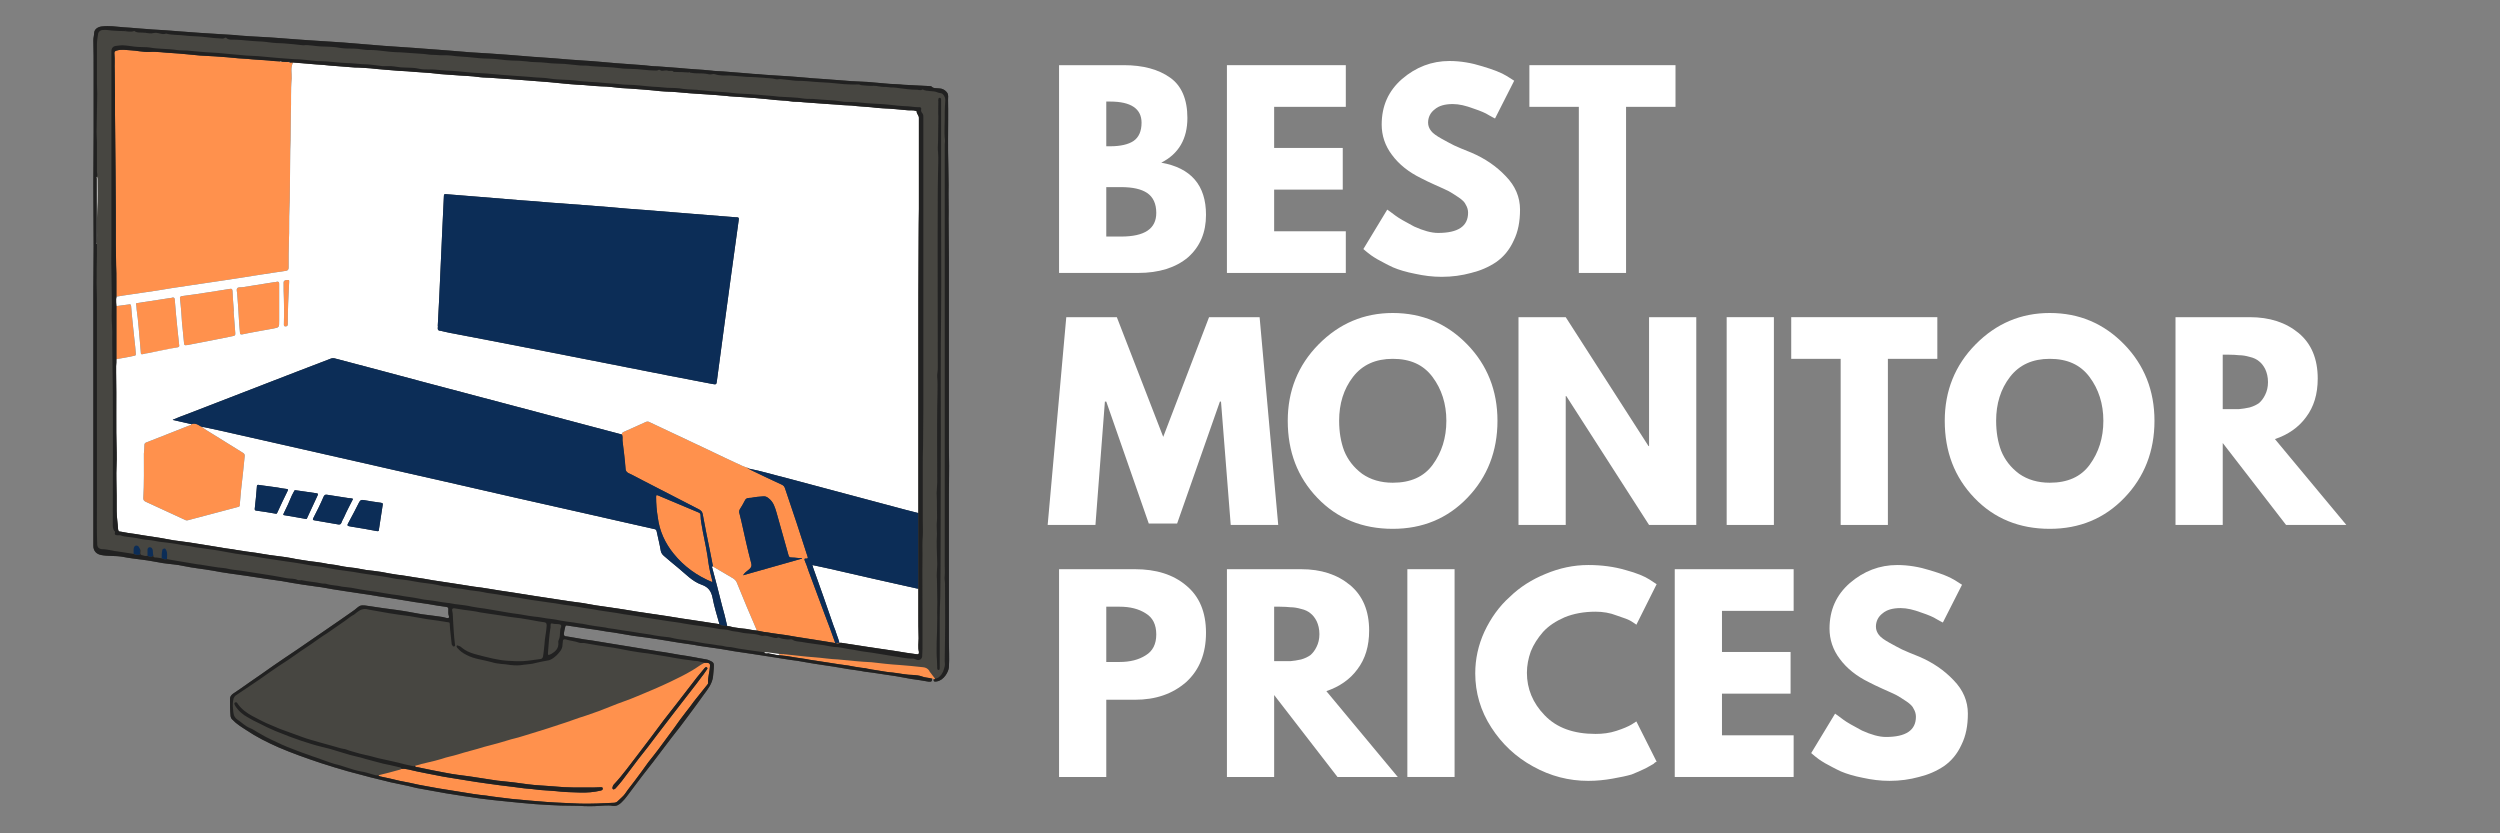 <?xml version="1.0"?>
<svg width="90" height="30" xmlns="http://www.w3.org/2000/svg"
     preserveAspectRatio="xMidYMid meet" version="1.0">
    <rect width="100%" height="100%" fill="#808080" stroke="none"/>
    <defs>
        <g id="svg_1"/>
        <clipPath id="15b7ad010f">
            <path clip-rule="nonzero" d="m3.34,0.91l31.21,0l0,28.12l-31.21,0l0,-28.12zm0,0" id="svg_2"/>
        </clipPath>
        <clipPath id="2e76ff422c">
            <path clip-rule="nonzero" d="m3.34,1l31.21,0l0,27l-31.21,0l0,-27zm0,0" id="svg_3"/>
        </clipPath>
        <clipPath id="62392464fe">
            <path clip-rule="nonzero" d="m3.34,2l30.66,0l0,22l-30.66,0l0,-22zm0,0" id="svg_4"/>
        </clipPath>
        <clipPath id="52feaae789">
            <path clip-rule="nonzero" d="m3.34,0.91l31.21,0l0,28.12l-31.21,0l0,-28.12zm0,0" id="svg_5"/>
        </clipPath>
    </defs>
    <g class="layer">
        <title>Layer 1</title>
        <g clip-path="url(#15b7ad010f)" id="svg_6">
            <path d="m34.16,23.09c0,0.31 0.02,0.62 0,0.93c-0.01,0.16 -0.18,0.47 -0.43,0.51c-0.05,0.01 -0.13,0.03 -0.12,-0.07c-0.01,-0.03 -0.03,-0.03 -0.06,-0.03c0.01,0.1 -0.02,0.12 -0.12,0.11c-0.21,-0.04 -0.43,-0.07 -0.64,-0.1c-0.18,-0.03 -0.36,-0.07 -0.55,-0.1c-0.18,-0.03 -0.36,-0.05 -0.54,-0.08c-0.19,-0.03 -0.38,-0.06 -0.57,-0.08c-0.19,-0.04 -0.38,-0.06 -0.58,-0.09c-0.17,-0.03 -0.35,-0.06 -0.53,-0.09c-0.25,-0.04 -0.49,-0.07 -0.73,-0.11c-0.2,-0.03 -0.39,-0.07 -0.58,-0.1c-0.18,-0.02 -0.36,-0.05 -0.55,-0.08c-0.19,-0.03 -0.38,-0.06 -0.57,-0.09c-0.18,-0.03 -0.35,-0.05 -0.52,-0.08c-0.21,-0.03 -0.41,-0.06 -0.61,-0.09c-0.18,-0.03 -0.36,-0.06 -0.53,-0.09c-0.26,-0.04 -0.51,-0.07 -0.77,-0.11c-0.23,-0.05 -0.46,-0.07 -0.7,-0.11c-0.25,-0.04 -0.49,-0.08 -0.73,-0.12c-0.31,-0.05 -0.62,-0.09 -0.93,-0.13c-0.24,-0.04 -0.48,-0.08 -0.71,-0.12c-0.18,-0.02 -0.35,-0.05 -0.52,-0.08c-0.25,-0.04 -0.5,-0.07 -0.75,-0.11c-0.13,-0.02 -0.27,-0.04 -0.4,-0.06c-0.04,-0.01 -0.06,0 -0.07,0.04c-0.02,0.09 -0.05,0.19 -0.05,0.28c0,0.07 0.07,0.07 0.1,0.07c0.22,0.04 0.43,0.07 0.64,0.11c0.34,0.04 0.68,0.11 1.02,0.16c0.27,0.04 0.53,0.09 0.8,0.13c0.28,0.04 0.57,0.1 0.85,0.14c0.25,0.03 0.49,0.08 0.73,0.12c0.2,0.03 0.4,0.06 0.61,0.1c0.12,0.03 0.25,0.04 0.38,0.07c0.07,0.01 0.14,0.05 0.2,0.08c0.05,0.03 0.07,0.07 0.07,0.13c0,0.14 -0.02,0.26 -0.03,0.4c-0.03,0.26 -0.18,0.45 -0.33,0.65c-0.19,0.26 -0.37,0.52 -0.57,0.78c-0.19,0.26 -0.39,0.52 -0.59,0.77c-0.22,0.29 -0.44,0.58 -0.66,0.87c-0.27,0.34 -0.53,0.68 -0.79,1.03c-0.11,0.14 -0.21,0.3 -0.35,0.43c-0.09,0.09 -0.18,0.15 -0.33,0.13c-0.09,-0.02 -0.18,-0.01 -0.28,-0.01c-0.25,0.02 -0.49,0.03 -0.74,0.02c-0.28,-0.02 -0.56,-0.01 -0.83,-0.02c-0.31,-0.01 -0.61,-0.03 -0.92,-0.05c-0.35,-0.03 -0.71,-0.06 -1.07,-0.1c-0.3,-0.03 -0.6,-0.06 -0.9,-0.1c-0.42,-0.06 -0.83,-0.12 -1.25,-0.19c-0.3,-0.05 -0.59,-0.11 -0.89,-0.16c-0.21,-0.03 -0.42,-0.1 -0.64,-0.14c-0.31,-0.06 -0.62,-0.13 -0.92,-0.21c-0.21,-0.05 -0.41,-0.1 -0.62,-0.16c-0.17,-0.04 -0.33,-0.09 -0.49,-0.13c-0.32,-0.09 -0.64,-0.19 -0.95,-0.29c-0.51,-0.17 -1.02,-0.35 -1.51,-0.56c-0.41,-0.18 -0.81,-0.38 -1.18,-0.63c-0.17,-0.11 -0.35,-0.22 -0.49,-0.37c-0.04,-0.03 -0.06,-0.08 -0.07,-0.13c-0.02,-0.21 -0.02,-0.41 -0.02,-0.62c0,-0.08 0.04,-0.13 0.1,-0.18c0.19,-0.13 0.39,-0.26 0.58,-0.4c0.29,-0.2 0.58,-0.4 0.86,-0.6c0.29,-0.2 0.58,-0.39 0.87,-0.59c0.37,-0.26 0.75,-0.51 1.12,-0.77c0.32,-0.22 0.64,-0.44 0.95,-0.66c0.07,-0.05 0.12,-0.11 0.2,-0.15c0.12,-0.04 0.23,0 0.34,0.01c0.33,0.05 0.66,0.1 0.99,0.14c0.3,0.04 0.59,0.1 0.88,0.15c0.21,0.03 0.4,0.05 0.61,0.08c0.1,0.01 0.2,0.03 0.31,0.06c0.07,0.01 0.09,-0.02 0.07,-0.07c-0.03,-0.08 -0.02,-0.17 -0.02,-0.25c0,-0.05 -0.01,-0.07 -0.07,-0.08c-0.23,-0.03 -0.46,-0.07 -0.69,-0.11c-0.31,-0.04 -0.61,-0.09 -0.91,-0.14c-0.28,-0.05 -0.56,-0.09 -0.83,-0.13c-0.23,-0.04 -0.47,-0.08 -0.7,-0.11c-0.31,-0.05 -0.62,-0.09 -0.92,-0.14c-0.2,-0.03 -0.41,-0.08 -0.61,-0.1c-0.16,-0.02 -0.32,-0.05 -0.49,-0.07c-0.26,-0.04 -0.51,-0.08 -0.77,-0.13c-0.16,-0.03 -0.33,-0.04 -0.49,-0.07c-0.27,-0.04 -0.53,-0.08 -0.79,-0.12c-0.41,-0.06 -0.83,-0.11 -1.23,-0.19c-0.34,-0.06 -0.68,-0.09 -1.01,-0.16c-0.26,-0.06 -0.52,-0.07 -0.78,-0.11c-0.24,-0.04 -0.47,-0.09 -0.72,-0.12c-0.25,-0.03 -0.49,-0.06 -0.74,-0.11c-0.25,-0.04 -0.5,-0.01 -0.75,-0.06c-0.16,-0.03 -0.28,-0.14 -0.28,-0.33c0,-0.44 0,-0.87 0,-1.31c0,-0.82 0,-1.65 0,-2.47c0,-0.86 0,-1.73 0,-2.59c0,-0.95 0,-1.9 0,-2.84c0,-0.53 0.01,-1.05 0.01,-1.56c0,-0.77 -0.01,-1.52 -0.01,-2.28c0,-0.61 0.01,-1.22 0.01,-1.83c0,-0.34 0,-0.67 0,-1c0,-0.4 0,-0.8 0,-1.19c0,-0.38 0,-0.76 -0.01,-1.13c0,-0.1 0.03,-0.18 0.03,-0.27c0.01,-0.14 0.15,-0.22 0.29,-0.23c0.26,-0.03 0.5,0.01 0.75,0.03c0.36,0.02 0.7,0.06 1.05,0.08c0.34,0.02 0.67,0.04 1,0.07c0.49,0.04 0.97,0.07 1.46,0.1c0.23,0.02 0.46,0.02 0.69,0.05c0.48,0.04 0.95,0.05 1.42,0.09c0.32,0.03 0.63,0.05 0.94,0.07c0.46,0.03 0.91,0.06 1.37,0.09c0.49,0.04 0.98,0.08 1.46,0.12c0.39,0.03 0.78,0.05 1.16,0.08c0.4,0.03 0.79,0.06 1.19,0.09c0.24,0.02 0.48,0.04 0.72,0.06c0.5,0.03 1,0.06 1.5,0.1c0.53,0.05 1.06,0.09 1.58,0.12c0.35,0.03 0.69,0.06 1.04,0.08c0.37,0.02 0.74,0.06 1.11,0.09c0.18,0.02 0.36,0.02 0.54,0.04c0.24,0.02 0.48,0.03 0.72,0.06c0.1,0.01 0.21,0.02 0.31,0.02c0.26,0.02 0.53,0.04 0.79,0.06c0.37,0.04 0.75,0.05 1.12,0.09c0.13,0.02 0.28,0.02 0.42,0.03c0.29,0.03 0.59,0.04 0.88,0.07c0.14,0.02 0.27,0.02 0.4,0.03c0.27,0.03 0.56,0.04 0.83,0.06c0.39,0.02 0.77,0.06 1.16,0.09c0.14,0.01 0.29,0.02 0.44,0.03c0.3,0.02 0.61,0.05 0.91,0.07c0.2,0.01 0.4,0.02 0.6,0.03c0.27,0.02 0.53,0.05 0.8,0.07c0.16,0.01 0.32,0.01 0.47,0.03c0.32,0.02 0.64,0.03 0.96,0.05c0.02,0 0.05,0 0.06,0.01c0.07,0.08 0.17,0.06 0.25,0.07c0.13,0 0.24,0.05 0.32,0.16c0.05,0.08 0.03,0.17 0.03,0.25c0.01,0.46 0,0.93 0,1.4c0,0.32 0,0.65 0.01,0.97c0,0.23 0.01,0.47 0.01,0.7c-0.01,0.42 0.01,0.84 0,1.26c0,0.45 0.01,0.9 0.01,1.34c0,0.81 0,1.62 0,2.43c0,0.73 0,1.47 0,2.2c0,0.63 0,1.25 0,1.87c0,0.33 0,0.67 0,1.01c0.01,0.36 0,0.71 0,1.07c0,0.58 0,1.16 0,1.74c0,0.46 0,0.9 0,1.35c0,0.72 0,1.45 0,2.16zm0,0"
                  fill="#474641" fill-rule="nonzero" id="svg_7"/>
        </g>
        <g clip-path="url(#2e76ff422c)" id="svg_8">
            <path d="m25.12,23.8c0.08,0.02 0.16,0.04 0.24,0.06c-0.16,0.08 -0.29,0.19 -0.45,0.28c-0.25,0.15 -0.52,0.28 -0.78,0.41c-0.39,0.18 -0.79,0.35 -1.18,0.51c-0.32,0.14 -0.65,0.24 -0.96,0.37c-0.29,0.12 -0.59,0.23 -0.89,0.33c-0.33,0.1 -0.65,0.23 -0.98,0.33c-0.26,0.09 -0.52,0.17 -0.78,0.25c-0.27,0.08 -0.53,0.17 -0.8,0.24c-0.18,0.04 -0.37,0.11 -0.56,0.16c-0.19,0.05 -0.38,0.1 -0.56,0.15c-0.31,0.1 -0.63,0.17 -0.94,0.27c-0.19,0.06 -0.39,0.09 -0.58,0.16c-0.32,0.1 -0.65,0.15 -0.96,0.25c-0.03,0.01 -0.05,0.02 -0.08,0.01c-0.1,-0.03 -0.2,-0.04 -0.31,-0.07c-0.25,-0.07 -0.51,-0.12 -0.76,-0.18c-0.23,-0.04 -0.45,-0.12 -0.67,-0.16c-0.19,-0.04 -0.37,-0.1 -0.55,-0.15c-0.07,-0.02 -0.14,-0.06 -0.2,-0.06c-0.12,-0.02 -0.23,-0.06 -0.34,-0.09c-0.18,-0.05 -0.36,-0.1 -0.54,-0.15c-0.2,-0.06 -0.4,-0.11 -0.59,-0.18c-0.17,-0.06 -0.35,-0.13 -0.52,-0.19c-0.21,-0.07 -0.41,-0.15 -0.61,-0.24c-0.23,-0.09 -0.45,-0.21 -0.67,-0.33c-0.21,-0.11 -0.4,-0.24 -0.54,-0.44c-0.02,-0.04 -0.05,-0.08 -0.1,-0.05c-0.05,0.03 -0.01,0.08 0,0.11c0.12,0.19 0.28,0.33 0.47,0.43c0.13,0.08 0.27,0.15 0.4,0.21c0.19,0.1 0.38,0.19 0.57,0.27c0.18,0.07 0.36,0.14 0.53,0.21c0.27,0.1 0.53,0.19 0.8,0.27c0.22,0.07 0.43,0.11 0.65,0.17c0.24,0.07 0.48,0.15 0.73,0.22c0.18,0.05 0.36,0.08 0.54,0.14c0.21,0.06 0.42,0.11 0.64,0.17c0.19,0.04 0.39,0.08 0.58,0.13c0.03,0.01 0.08,0 0.08,0.06c-0.03,0.03 -0.07,0.03 -0.1,0.04c-0.24,0.07 -0.49,0.13 -0.73,0.19c-0.05,0.01 -0.11,0 -0.16,-0.02c-0.16,-0.04 -0.31,-0.1 -0.47,-0.12c-0.33,-0.06 -0.63,-0.2 -0.95,-0.27c-0.21,-0.06 -0.42,-0.15 -0.63,-0.22c-0.2,-0.06 -0.38,-0.14 -0.57,-0.2c-0.23,-0.09 -0.46,-0.17 -0.68,-0.27c-0.27,-0.13 -0.54,-0.24 -0.8,-0.4c-0.12,-0.06 -0.23,-0.15 -0.36,-0.2c-0.18,-0.07 -0.3,-0.21 -0.46,-0.31c-0.14,-0.1 -0.14,-0.24 -0.15,-0.38c-0.02,-0.13 -0.01,-0.25 0.02,-0.38c0.02,-0.04 0.04,-0.08 0.07,-0.1c0.19,-0.13 0.39,-0.25 0.58,-0.39c0.1,-0.07 0.21,-0.14 0.31,-0.21c0.22,-0.15 0.43,-0.31 0.66,-0.46c0.23,-0.14 0.45,-0.29 0.67,-0.45c0.16,-0.12 0.33,-0.22 0.5,-0.34c0.19,-0.13 0.37,-0.27 0.57,-0.39c0.21,-0.14 0.41,-0.29 0.62,-0.43c0.11,-0.07 0.2,-0.16 0.31,-0.22c0.05,-0.02 0.09,-0.06 0.14,-0.1c0.11,-0.09 0.25,-0.16 0.41,-0.11c0.09,0.02 0.18,0.03 0.28,0.05c0.17,0.03 0.34,0.06 0.51,0.09c0.24,0.04 0.47,0.07 0.71,0.1c0.21,0.04 0.42,0.07 0.63,0.11c0.25,0.03 0.5,0.07 0.75,0.11c0.05,0 0.06,0.02 0.06,0.06c0.01,0.24 0.05,0.48 0.07,0.72c0,0.02 0.01,0.04 0.03,0.06c0.01,0.03 0.03,0.04 0.07,0.02c0.02,-0.01 0.03,-0.03 0.02,-0.06c-0.04,-0.29 -0.05,-0.57 -0.07,-0.87c-0.01,-0.11 0,-0.22 -0.03,-0.34c-0.02,-0.06 0.01,-0.1 0.08,-0.09c0.1,0.01 0.21,0.04 0.31,0.05c0.22,0.03 0.43,0.05 0.64,0.09c0.24,0.05 0.49,0.08 0.74,0.12c0.18,0.03 0.36,0.06 0.55,0.08c0.19,0.02 0.38,0.06 0.57,0.09c0.14,0.03 0.28,0.05 0.42,0.07c0.07,0.01 0.09,0.04 0.09,0.12c-0.01,0.23 -0.07,0.45 -0.08,0.68c-0.01,0.14 -0.03,0.29 -0.05,0.43c-0.01,0.06 -0.05,0.1 -0.13,0.1c-0.19,0.02 -0.38,0.06 -0.58,0.07c-0.18,0.01 -0.36,0 -0.53,-0.01c-0.19,-0.01 -0.38,-0.04 -0.56,-0.08c-0.23,-0.05 -0.46,-0.11 -0.68,-0.17c-0.16,-0.05 -0.31,-0.11 -0.44,-0.22c-0.03,-0.03 -0.07,-0.06 -0.12,-0.07c-0.02,-0.01 -0.05,-0.03 -0.07,0c-0.01,0.03 0.01,0.05 0.02,0.07c0.09,0.11 0.2,0.19 0.32,0.25c0.29,0.16 0.62,0.18 0.93,0.27c0.22,0.07 0.45,0.06 0.67,0.1c0.16,0.02 0.32,0.02 0.48,-0.01c0.14,-0.02 0.28,-0.02 0.41,-0.06c0.16,-0.04 0.32,-0.07 0.49,-0.1c0.11,-0.03 0.2,-0.11 0.28,-0.18c0.1,-0.11 0.21,-0.21 0.21,-0.38c0,-0.03 0.01,-0.06 0.01,-0.09c0,-0.09 0.03,-0.12 0.11,-0.1c0.16,0.05 0.33,0.06 0.49,0.12c0.06,0.02 0.12,0 0.18,0.01c0.28,0.05 0.57,0.1 0.85,0.14c0.26,0.03 0.52,0.09 0.79,0.14c0.2,0.03 0.41,0.07 0.62,0.09c0.23,0.03 0.45,0.08 0.68,0.11c0.29,0.05 0.58,0.1 0.88,0.14c0.04,0.01 0.08,0.01 0.12,0.02c0.05,0 0.09,0.01 0.14,0.01zm8.91,-20.18c-0.01,0.15 -0.02,0.31 -0.02,0.46c0.01,0.32 -0.03,0.65 0.01,0.98c0,0.05 -0.01,0.1 -0.01,0.15c0,5.04 0,10.07 0,15.11c0,0.13 0.01,0.27 0,0.4c-0.02,0.12 0.02,0.24 0.01,0.37c0,0.62 0.01,1.25 0,1.88c0,0.26 -0.01,0.51 -0.01,0.77c-0.01,0.08 0.02,0.16 0,0.24c-0.03,0.14 -0.07,0.27 -0.18,0.37c-0.05,0.05 -0.1,0.08 -0.17,0.08c-0.05,-0.07 -0.11,-0.14 -0.16,-0.21c-0.02,-0.02 -0.04,-0.05 -0.05,-0.08c-0.06,-0.08 -0.13,-0.11 -0.22,-0.12c-0.28,-0.03 -0.56,-0.06 -0.84,-0.08c-0.34,-0.02 -0.68,-0.06 -1.02,-0.1c-0.19,-0.01 -0.38,-0.02 -0.57,-0.04c-0.21,-0.02 -0.42,-0.04 -0.63,-0.06c-0.29,-0.01 -0.58,-0.07 -0.87,-0.08c-0.17,-0.01 -0.35,-0.03 -0.53,-0.05c-0.18,-0.02 -0.37,-0.04 -0.56,-0.06c-0.01,-0.01 -0.01,-0.01 -0.02,0c-0.05,0 -0.1,-0.01 -0.15,-0.01c-0.18,-0.02 -0.35,-0.06 -0.53,-0.06c-0.13,-0.02 -0.26,-0.03 -0.38,-0.05c-0.18,-0.03 -0.36,-0.05 -0.54,-0.08c-0.13,-0.02 -0.25,-0.06 -0.36,-0.06c-0.11,0 -0.21,-0.05 -0.31,-0.05c-0.12,-0.01 -0.22,-0.04 -0.33,-0.05c-0.29,-0.03 -0.58,-0.1 -0.88,-0.14c-0.19,-0.02 -0.39,-0.05 -0.58,-0.1c-0.1,-0.02 -0.22,-0.02 -0.33,-0.04c-0.14,-0.02 -0.28,-0.04 -0.42,-0.07c-0.11,-0.02 -0.23,-0.03 -0.34,-0.05c-0.2,-0.04 -0.39,-0.06 -0.58,-0.09c-0.08,-0.02 -0.17,-0.02 -0.25,-0.04c-0.14,-0.03 -0.28,-0.03 -0.42,-0.07c-0.12,-0.02 -0.24,-0.03 -0.36,-0.05c-0.15,-0.02 -0.3,-0.05 -0.44,-0.07c-0.11,-0.02 -0.23,-0.04 -0.34,-0.06c-0.16,-0.02 -0.32,-0.04 -0.48,-0.07c-0.17,-0.04 -0.34,-0.06 -0.51,-0.08c-0.13,-0.02 -0.27,-0.05 -0.41,-0.06c-0.19,-0.02 -0.38,-0.06 -0.57,-0.09c-0.16,-0.02 -0.31,-0.04 -0.47,-0.07c-0.25,-0.05 -0.5,-0.08 -0.76,-0.13c-0.15,-0.02 -0.31,-0.04 -0.46,-0.07c-0.17,-0.04 -0.34,-0.06 -0.51,-0.08c-0.14,-0.01 -0.27,-0.05 -0.41,-0.06c-0.2,-0.02 -0.4,-0.07 -0.61,-0.09c-0.12,-0.01 -0.25,-0.03 -0.38,-0.06c-0.24,-0.05 -0.49,-0.07 -0.73,-0.12c-0.16,-0.02 -0.32,-0.04 -0.48,-0.07c-0.21,-0.04 -0.43,-0.07 -0.65,-0.1c-0.19,-0.03 -0.38,-0.06 -0.57,-0.1c-0.11,-0.02 -0.23,-0.02 -0.34,-0.04c-0.18,-0.05 -0.38,-0.04 -0.56,-0.1c-0.06,-0.02 -0.12,0 -0.19,-0.02c-0.22,-0.05 -0.46,-0.05 -0.69,-0.11c-0.01,-0.01 -0.03,0 -0.05,0c-0.03,-0.01 -0.06,0.01 -0.11,-0.01c-0.11,-0.06 -0.24,-0.04 -0.36,-0.06c-0.18,-0.03 -0.37,-0.07 -0.56,-0.1c-0.06,-0.01 -0.13,-0.02 -0.19,-0.03c-0.21,-0.04 -0.42,-0.06 -0.64,-0.1c-0.18,-0.03 -0.37,-0.06 -0.57,-0.08c-0.12,-0.01 -0.22,-0.05 -0.34,-0.06c-0.27,-0.02 -0.54,-0.08 -0.82,-0.12c-0.21,-0.02 -0.42,-0.07 -0.63,-0.1c-0.2,-0.03 -0.4,-0.07 -0.59,-0.1c0,-0.11 0.03,-0.22 -0.03,-0.33c-0.02,-0.03 -0.03,-0.07 -0.07,-0.05c-0.04,0 -0.07,0.03 -0.07,0.07c-0.02,0.1 -0.02,0.19 -0.02,0.28c-0.07,-0.01 -0.15,-0.03 -0.23,-0.03c-0.04,0 -0.07,-0.01 -0.07,-0.04c0,-0.01 0,-0.02 0,-0.04c-0.02,-0.06 -0.01,-0.12 -0.02,-0.18c-0.01,-0.06 -0.04,-0.11 -0.11,-0.11c-0.06,0 -0.09,0.06 -0.08,0.12c0,0.06 0,0.13 0,0.19c-0.08,0.02 -0.14,-0.01 -0.22,-0.03c-0.04,-0.01 -0.03,-0.04 -0.04,-0.07c0,-0.05 0.02,-0.1 -0.01,-0.14c0,-0.01 -0.01,-0.02 -0.02,-0.04c-0.02,-0.06 -0.07,-0.1 -0.13,-0.09c-0.07,0.02 -0.08,0.08 -0.08,0.15c0,0.05 0,0.1 0,0.15c-0.17,-0.02 -0.35,-0.05 -0.52,-0.08c-0.21,-0.02 -0.41,-0.09 -0.63,-0.09c-0.08,-0.01 -0.15,-0.05 -0.16,-0.16c-0.02,-0.49 -0.01,-0.97 -0.01,-1.45c0,-2.47 0,-4.94 0,-7.41c0,-0.26 -0.02,-0.52 -0.01,-0.77c0,-0.1 0,-0.2 0,-0.3c0.01,-0.3 0.01,-0.59 0.01,-0.89c0.01,-0.41 -0.01,-0.83 0.01,-1.25c0.02,-0.36 0.01,-0.74 0.01,-1.1c0,-0.03 -0.01,-0.06 -0.02,-0.08c0.03,-0.06 0,-0.12 0,-0.18c0,-0.36 0,-0.71 0,-1.06c0,-0.17 -0.02,-0.34 -0.01,-0.51c0.01,-0.4 0.01,-0.81 0.02,-1.22c0,-0.11 -0.01,-0.23 -0.01,-0.35c0,-0.47 0,-0.95 0,-1.43c0,-0.13 0.02,-0.25 0.04,-0.38c0.01,-0.09 0.09,-0.15 0.18,-0.15c0.11,-0.01 0.22,0.01 0.32,0.02c0.15,0.01 0.3,0.02 0.44,0.02c0.12,0.01 0.24,0.04 0.35,0c0,-0.01 0.02,-0.01 0.02,0c0.11,0.08 0.25,0.04 0.37,0.06c0.11,0.01 0.23,0.04 0.32,0.01c0.16,-0.04 0.3,0.08 0.45,0.02c0.22,0.06 0.45,0.04 0.68,0.07c0.14,0.02 0.29,0.02 0.43,0.03c0.21,0.01 0.41,0.04 0.62,0.06c0.1,0.01 0.2,0.01 0.3,0.02c0.02,0 0.04,-0.01 0.05,-0.01c0.03,-0.02 0.06,-0.03 0.08,-0.02c0.1,0.1 0.24,0.06 0.35,0.07c0.27,0.01 0.54,0.05 0.81,0.06c0.22,0 0.43,0.05 0.64,0.06c0.08,0.01 0.17,0 0.25,0.01c0.24,0.02 0.48,0.04 0.72,0.07c0,0 0.01,0 0.02,0c0.19,-0.02 0.39,0.03 0.59,0.04c0.25,0.01 0.51,0.01 0.76,0.06c0.15,0.02 0.3,0.02 0.45,0.02c0.2,0 0.39,0.06 0.59,0.05c0.32,0 0.63,0.07 0.94,0.08c0.18,0 0.35,0.02 0.52,0.03c0.21,0.02 0.41,0.02 0.62,0.05c0.1,0.02 0.21,0.01 0.31,0.02c0.18,0.02 0.35,0 0.52,0.02c0.25,0.04 0.51,0.04 0.77,0.07c0.19,0.02 0.37,0.04 0.56,0.04c0.29,0 0.57,0.06 0.86,0.07c0.18,0 0.35,0.01 0.53,0.03c0.23,0.04 0.47,0.02 0.7,0.05c0.22,0.03 0.44,0.03 0.66,0.04c0.2,0.02 0.4,0.04 0.6,0.06c0.12,0 0.24,0 0.36,0.02c0.36,0.03 0.72,0.03 1.08,0.08c0.11,0.02 0.23,0.01 0.35,0.02c0.3,0 0.6,0.06 0.9,0.06c0.03,0 0.07,0 0.1,-0.02c0.05,-0.03 0.08,0.03 0.12,0.03c0.08,0 0.17,-0.03 0.23,0c0.07,0.02 0.14,-0.03 0.19,0.03c0.01,0.01 0.03,0.01 0.05,0.01c0.16,0 0.34,0.01 0.51,0.02c0,-0.02 0.01,-0.02 0.03,-0.02c0,0 0,0.01 0.01,0.01c-0.02,0 -0.03,0.01 -0.04,0.01c0.09,0.01 0.18,0.03 0.27,0.03c0.16,0 0.31,0 0.47,0.04c0.07,0.01 0.12,-0.03 0.19,-0.01c0.17,0.06 0.36,0.05 0.55,0.05c0.21,0.01 0.42,0.04 0.63,0.05c0.2,0 0.39,0.02 0.58,0.03c0.14,0.02 0.29,0.01 0.43,0.05c0.06,0.02 0.13,-0.01 0.19,0c0.1,0.01 0.19,0.02 0.29,0.03c0.1,0.01 0.21,0.03 0.31,0.03c0.22,0 0.43,0.02 0.65,0.04c0.17,0.01 0.34,0.02 0.5,0.03c0.18,0.01 0.35,0.04 0.52,0.05c0.17,0.01 0.35,0.02 0.52,0.01c0.05,0 0.08,0.03 0.12,0.03c0.14,0.01 0.29,0.03 0.44,0.02c0.12,0 0.24,0.04 0.35,0.04c0.12,-0.01 0.23,0.03 0.35,0.02c0.07,0 0.16,0.02 0.25,0.03c0.18,0.02 0.37,0.05 0.55,0.05c0.09,-0.01 0.17,0.05 0.25,-0.01c0.17,0.09 0.37,0.03 0.55,0.11c0.06,0.03 0.13,0.01 0.18,0.06c0.07,0.07 0.09,0.14 0.09,0.23zm-0.79,8.87c0,-2.28 0,-4.55 0,-6.83c0,-0.49 0,-0.98 0,-1.47c0,-0.05 -0.01,-0.08 -0.04,-0.12c-0.03,-0.03 -0.05,-0.08 -0.04,-0.12c0.02,-0.08 -0.03,-0.1 -0.08,-0.09c-0.17,0 -0.35,-0.04 -0.53,-0.04c-0.11,-0.01 -0.23,-0.01 -0.34,-0.03c-0.25,-0.03 -0.5,-0.05 -0.76,-0.06c-0.29,-0.01 -0.57,-0.06 -0.87,-0.06c-0.1,0 -0.19,0 -0.29,-0.02c-0.31,-0.05 -0.61,-0.05 -0.92,-0.08c-0.14,-0.02 -0.28,0 -0.42,-0.02c-0.3,-0.05 -0.61,-0.05 -0.91,-0.07c-0.14,-0.02 -0.28,-0.03 -0.41,-0.04c-0.27,-0.02 -0.52,-0.05 -0.78,-0.06c-0.15,-0.01 -0.29,-0.01 -0.43,-0.03c-0.39,-0.05 -0.78,-0.05 -1.17,-0.1c-0.21,-0.03 -0.44,-0.02 -0.66,-0.05c-0.19,-0.04 -0.38,-0.03 -0.57,-0.04c-0.18,-0.02 -0.36,-0.03 -0.53,-0.04c-0.3,-0.02 -0.6,-0.07 -0.9,-0.07c-0.16,0 -0.32,-0.03 -0.48,-0.04c-0.27,-0.01 -0.55,-0.05 -0.82,-0.06c-0.19,-0.02 -0.37,-0.02 -0.56,-0.05c-0.3,-0.04 -0.61,-0.02 -0.92,-0.07c-0.23,-0.04 -0.47,-0.03 -0.71,-0.06c-0.32,-0.03 -0.65,-0.04 -0.97,-0.07c-0.29,-0.02 -0.59,-0.06 -0.88,-0.07c-0.32,-0.01 -0.65,-0.06 -0.97,-0.08c-0.29,0 -0.58,-0.06 -0.87,-0.05c-0.1,0 -0.21,0 -0.3,-0.02c-0.19,-0.05 -0.38,-0.04 -0.57,-0.05c-0.16,0 -0.31,-0.04 -0.47,-0.05c-0.1,0 -0.2,0 -0.3,0c-0.25,-0.03 -0.49,-0.07 -0.73,-0.07c-0.19,-0.01 -0.37,-0.04 -0.55,-0.04c-0.34,-0.01 -0.67,-0.07 -1.01,-0.07c-0.02,0 -0.03,0 -0.05,0c-0.28,-0.02 -0.56,-0.07 -0.84,-0.07c-0.18,-0.01 -0.36,-0.03 -0.54,-0.04c-0.26,-0.02 -0.52,-0.05 -0.78,-0.07c-0.14,-0.01 -0.27,-0.01 -0.4,-0.02c-0.26,-0.02 -0.51,-0.05 -0.76,-0.07c-0.17,-0.02 -0.34,-0.03 -0.52,-0.04c-0.28,-0.01 -0.57,-0.05 -0.85,-0.07c-0.13,-0.01 -0.26,0 -0.38,-0.02c-0.32,-0.05 -0.65,-0.03 -0.97,-0.09c-0.14,-0.02 -0.28,-0.01 -0.42,-0.02c-0.18,-0.01 -0.35,-0.05 -0.55,-0.06c-0.06,0 -0.15,0.01 -0.23,0.02c-0.12,0.01 -0.18,0.08 -0.18,0.2c0,2.35 0,4.69 0,7.03c0,0.27 -0.01,0.54 0,0.81c0,0.24 0.01,0.48 0.01,0.72c0.01,0.32 0.01,0.65 0,0.97c0,0.25 0.03,0.5 0.02,0.75c0,0.1 0,0.2 0,0.3c0.01,0.52 0.01,1.05 0.02,1.58c0.01,1.61 0,3.22 0,4.83c0,0.1 -0.01,0.2 0.07,0.29c0.01,0 0.01,0.02 0.01,0.03c-0.03,0.11 0.04,0.11 0.11,0.11c0.03,0 0.06,0 0.08,0c0.19,0.07 0.38,0.06 0.58,0.1c0.14,0.03 0.29,0.06 0.44,0.07c0.13,0.01 0.25,0.04 0.37,0.06c0.23,0.03 0.45,0.05 0.67,0.09c0.21,0.05 0.43,0.06 0.64,0.11c0.26,0.04 0.51,0.07 0.77,0.11c0.22,0.04 0.45,0.08 0.67,0.12c0.3,0.04 0.6,0.08 0.9,0.14c0.22,0.04 0.43,0.06 0.65,0.1c0.21,0.03 0.41,0.06 0.62,0.09c0.19,0.03 0.38,0.06 0.57,0.1c0.14,0.02 0.27,0.03 0.4,0.05c0.16,0.03 0.32,0.06 0.47,0.09c0.22,0.03 0.44,0.06 0.66,0.09c0.16,0.03 0.32,0.06 0.48,0.08c0.21,0.03 0.41,0.06 0.61,0.09c0.21,0.03 0.41,0.09 0.62,0.1c0.31,0.03 0.61,0.11 0.93,0.14c0.2,0.02 0.4,0.06 0.6,0.11c0.07,0.01 0.14,0 0.21,0.02c0.18,0.06 0.38,0.05 0.56,0.09c0.22,0.05 0.44,0.05 0.66,0.1c0.16,0.04 0.34,0.05 0.51,0.08c0.18,0.04 0.37,0.06 0.55,0.09c0.23,0.03 0.45,0.08 0.67,0.11c0.24,0.03 0.47,0.07 0.7,0.1c0.2,0.02 0.4,0.07 0.6,0.09c0.19,0.03 0.37,0.05 0.55,0.09c0.18,0.03 0.37,0.05 0.55,0.09c0.3,0.05 0.6,0.08 0.9,0.14c0.24,0.04 0.47,0.06 0.71,0.11c0.3,0.05 0.6,0.09 0.9,0.14c0.2,0.03 0.4,0.05 0.59,0.09c0.23,0.04 0.45,0.07 0.68,0.1c0.2,0.03 0.4,0.06 0.61,0.1c0.1,0.01 0.22,0.01 0.32,0.04c0.14,0.05 0.29,0.04 0.43,0.08c0.21,0.05 0.43,0.03 0.64,0.09c0.05,0.01 0.1,0.04 0.14,0.03c0.12,-0.02 0.22,0.02 0.33,0.05c0.07,0.02 0.15,0.05 0.22,0.01c0.02,0 0.03,0 0.05,0.01c0.08,0.04 0.18,0.05 0.27,0.06c0.07,0.01 0.15,-0.02 0.2,0.01c0.1,0.07 0.22,0.06 0.33,0.08c0.27,0.05 0.55,0.08 0.82,0.12c0.11,0.02 0.23,0.05 0.34,0.06c0.19,0 0.37,0.05 0.55,0.08c0.18,0.02 0.37,0.07 0.55,0.09c0.34,0.04 0.68,0.11 1.02,0.16c0.25,0.03 0.49,0.1 0.74,0.09c0.03,0 0.06,0.02 0.09,0.03c0.12,0.06 0.24,-0.01 0.23,-0.15c0,-0.09 0.01,-0.17 0.01,-0.25c0,-0.42 0,-0.84 0,-1.26c0,-0.7 -0.01,-1.41 0,-2.11c0,-0.22 -0.01,-0.45 0.01,-0.67c0.01,-0.18 0,-0.37 0,-0.55c0,-0.5 0,-0.99 0,-1.48c0,-0.17 0,-0.34 0,-0.5c0,-0.23 0,-0.47 0.01,-0.69c0,-0.44 0.01,-0.87 0.01,-1.3c0,-0.77 0,-1.53 0,-2.29zm0.64,-5.02c0,-1.27 0,-2.54 0,-3.81c0,-0.02 0,-0.04 0,-0.07c0,-0.03 -0.01,-0.07 -0.05,-0.07c-0.04,0 -0.05,0.03 -0.05,0.07c-0.01,0.02 -0.01,0.04 -0.01,0.05c0,0.19 0,0.38 0.01,0.57c0,0.3 -0.01,0.59 -0.01,0.88c0,0.12 -0.02,0.26 0,0.39c0.02,0.23 0,0.46 0,0.69c0,0.21 -0.01,0.42 -0.01,0.62c-0.01,2.17 0,4.33 0,6.5c0,0.09 -0.03,0.19 -0.02,0.28c0.02,0.2 0.01,0.39 0.01,0.57c0,0.18 -0.01,0.36 -0.01,0.53c-0.01,0.9 0,1.79 0,2.69c0,0.13 -0.02,0.26 -0.02,0.39c0.01,0.2 0.01,0.39 0.01,0.59c0,0.13 0.01,0.27 0,0.41c-0.02,0.16 0,0.31 0,0.46c-0.02,0.36 0,0.72 0.01,1.09c0,0.18 -0.03,0.38 -0.01,0.57c0.01,0.2 0,0.41 0.01,0.62c0.01,0.26 -0.01,0.51 0,0.77c0,0.29 -0.01,0.58 -0.02,0.86c0,0.21 -0.01,0.43 0.01,0.64c0,0.1 0.01,0.2 0.01,0.3c0,0.03 0.01,0.06 0.05,0.06c0.03,0 0.04,-0.03 0.04,-0.07c0,-0.01 0,-0.03 0,-0.05c0,-0.21 0,-0.43 0,-0.64c0,-0.38 0,-0.75 0,-1.12c0,-0.25 0.01,-0.5 0.02,-0.75c0,-0.38 0.01,-0.76 0.01,-1.14c0.01,-1.57 0,-3.14 0,-4.7c0.01,-1.45 0,-2.91 0.02,-4.36c0.01,-1.28 0,-2.55 0,-3.82zm-13.68,15.1c0.01,-0.06 0,-0.07 -0.04,-0.09c-0.07,-0.02 -0.14,-0.01 -0.21,-0.02c-0.13,-0.03 -0.13,-0.03 -0.13,0.11c0,0.02 0,0.05 -0.01,0.07c-0.04,0.27 -0.06,0.55 -0.08,0.82c-0.01,0.14 -0.01,0.14 0.12,0.08c0.15,-0.09 0.27,-0.2 0.25,-0.41c-0.01,-0.04 0.01,-0.09 0.03,-0.13c0.05,-0.15 0.01,-0.31 0.07,-0.43zm-15.66,-21.47c0,0 0,0 -0.01,0c0,0 -0.01,0 -0.01,0c0,0.01 0.01,0.01 0.01,0.01c0.01,0 0.01,0 0.01,-0.01zm0.72,0.06c-0.01,0 -0.01,-0.01 -0.02,-0.01c0,0 -0.01,0 -0.01,0.01c0,0 0.01,0 0.01,0c0.01,0 0.01,0 0.02,0zm0,0"
                  fill="#474641" fill-rule="nonzero" id="svg_9"/>
        </g>
        <path d="m33.66,24.43c0,0.02 -0.02,0.03 -0.03,0.03c-0.01,0 -0.01,0 -0.02,0c-0.01,-0.03 -0.03,-0.03 -0.06,-0.03c-0.12,-0.03 -0.25,-0.03 -0.37,-0.08c-0.09,-0.03 -0.2,-0.04 -0.29,-0.05c-0.25,0 -0.5,-0.06 -0.74,-0.08c-0.2,-0.02 -0.4,-0.06 -0.59,-0.09c-0.11,-0.01 -0.23,-0.04 -0.35,-0.06c-0.06,-0.02 -0.13,-0.02 -0.2,-0.03c-0.16,-0.02 -0.31,-0.05 -0.47,-0.08c-0.23,-0.03 -0.45,-0.06 -0.68,-0.1c-0.24,-0.04 -0.48,-0.07 -0.72,-0.11c-0.16,-0.03 -0.33,-0.05 -0.5,-0.08c-0.1,-0.02 -0.2,-0.03 -0.3,-0.05c-0.09,-0.01 -0.18,-0.02 -0.27,-0.03c0,0 0,-0.01 0,-0.01c-0.01,-0.01 -0.02,-0.03 -0.03,-0.04c0.05,0 0.1,0.01 0.15,0.01c0.01,0 0.01,0 0.02,0c0.19,0.02 0.38,0.04 0.56,0.06c0.18,0.02 0.36,0.04 0.53,0.05c0.29,0.02 0.58,0.07 0.87,0.08c0.21,0.02 0.42,0.04 0.63,0.06c0.19,0.02 0.38,0.03 0.57,0.04c0.34,0.04 0.68,0.08 1.02,0.1c0.28,0.02 0.56,0.05 0.84,0.08c0.09,0.01 0.16,0.04 0.22,0.12c0.01,0.03 0.03,0.06 0.05,0.08c0.05,0.07 0.11,0.14 0.16,0.21zm-8.1,-0.45c-0.01,0.2 -0.08,0.4 -0.07,0.6c0.01,0.02 -0.01,0.04 -0.02,0.06c-0.16,0.2 -0.32,0.4 -0.48,0.6c-0.1,0.14 -0.2,0.27 -0.31,0.41c-0.13,0.18 -0.27,0.35 -0.39,0.53c-0.2,0.27 -0.4,0.54 -0.59,0.8c-0.12,0.16 -0.24,0.31 -0.36,0.46c-0.16,0.22 -0.32,0.45 -0.49,0.67c-0.11,0.15 -0.23,0.29 -0.33,0.44c-0.07,0.11 -0.18,0.19 -0.27,0.28c-0.04,0.05 -0.1,0.07 -0.16,0.07c-0.4,0.02 -0.8,0.04 -1.2,0.03c-0.41,-0.02 -0.81,-0.03 -1.21,-0.06c-0.42,-0.03 -0.84,-0.07 -1.26,-0.11c-0.31,-0.04 -0.62,-0.07 -0.92,-0.12c-0.31,-0.03 -0.61,-0.08 -0.91,-0.13c-0.27,-0.04 -0.54,-0.09 -0.81,-0.13c-0.24,-0.04 -0.48,-0.09 -0.71,-0.13c-0.23,-0.05 -0.45,-0.1 -0.68,-0.14c-0.24,-0.06 -0.47,-0.11 -0.71,-0.16c-0.02,-0.01 -0.05,-0.02 -0.06,-0.04c0.24,-0.06 0.49,-0.12 0.73,-0.19c0.03,-0.01 0.07,-0.01 0.1,-0.04c0.08,-0.01 0.16,0 0.25,0.02c0.2,0.05 0.4,0.09 0.6,0.13c0.29,0.05 0.57,0.12 0.85,0.16c0.45,0.07 0.89,0.15 1.34,0.21c0.33,0.05 0.67,0.09 1,0.13c0.12,0.02 0.25,0.03 0.38,0.05c0.19,0.02 0.38,0.03 0.58,0.06c0.25,0.02 0.5,0.03 0.75,0.06c0.22,0.02 0.44,0.02 0.66,0.03c0.26,0.01 0.52,-0.01 0.77,-0.07c0.03,-0.01 0.07,-0.02 0.07,-0.07c0,-0.05 -0.04,-0.05 -0.07,-0.05c-0.09,0 -0.18,0.01 -0.27,0.01c-0.47,0 -0.95,0.01 -1.42,-0.04c-0.23,-0.02 -0.46,-0.03 -0.7,-0.05c-0.33,-0.03 -0.65,-0.09 -0.98,-0.12c-0.24,-0.02 -0.47,-0.05 -0.7,-0.09c-0.22,-0.03 -0.43,-0.07 -0.65,-0.1c-0.29,-0.04 -0.58,-0.07 -0.87,-0.13c-0.34,-0.06 -0.66,-0.13 -1,-0.2c-0.03,-0.01 -0.09,0.01 -0.1,-0.05c0.31,-0.1 0.64,-0.15 0.96,-0.25c0.19,-0.07 0.39,-0.1 0.58,-0.16c0.31,-0.1 0.63,-0.17 0.94,-0.27c0.18,-0.05 0.37,-0.1 0.56,-0.15c0.19,-0.05 0.38,-0.12 0.56,-0.16c0.27,-0.07 0.53,-0.16 0.8,-0.24c0.26,-0.08 0.52,-0.16 0.78,-0.25c0.33,-0.1 0.65,-0.23 0.98,-0.33c0.3,-0.1 0.6,-0.21 0.89,-0.33c0.31,-0.13 0.64,-0.23 0.96,-0.37c0.39,-0.16 0.79,-0.33 1.17,-0.51c0.27,-0.13 0.54,-0.26 0.79,-0.41c0.16,-0.09 0.29,-0.2 0.45,-0.28c0.03,0 0.06,0 0.09,0c0.08,0 0.12,0.04 0.11,0.12zm-0.11,0.05c-0.03,-0.03 -0.05,-0.01 -0.07,0.01c-0.02,0.01 -0.02,0.02 -0.03,0.03c-0.18,0.21 -0.35,0.43 -0.51,0.64c-0.31,0.41 -0.63,0.81 -0.94,1.21c-0.3,0.4 -0.6,0.81 -0.91,1.21c-0.29,0.37 -0.56,0.76 -0.89,1.11c-0.03,0.03 -0.04,0.07 -0.05,0.1c-0.01,0.04 0,0.07 0.04,0.08c0.03,-0.01 0.05,-0.02 0.07,-0.04c0.08,-0.09 0.16,-0.18 0.23,-0.27c0.19,-0.26 0.39,-0.51 0.58,-0.77c0.24,-0.3 0.48,-0.61 0.71,-0.92c0.4,-0.53 0.81,-1.05 1.21,-1.57c0.13,-0.17 0.26,-0.33 0.38,-0.5c0.07,-0.08 0.12,-0.17 0.18,-0.25c0.02,-0.03 0.03,-0.05 0,-0.07zm-15.02,-21.78c-0.02,0 -0.03,0 -0.04,-0.02c-0.08,0 -0.16,0 -0.25,-0.01c-0.02,0.01 -0.04,0.01 -0.06,-0.01c-0.13,-0.01 -0.26,-0.01 -0.38,-0.03c-0.27,-0.03 -0.54,-0.03 -0.8,-0.06c-0.1,-0.01 -0.2,-0.01 -0.31,-0.02c-0.28,-0.03 -0.55,-0.05 -0.84,-0.07c-0.18,-0.01 -0.36,-0.02 -0.54,-0.03c-0.34,-0.03 -0.68,-0.07 -1.02,-0.09c-0.27,-0.01 -0.53,-0.06 -0.81,-0.04c-0.23,0.01 -0.46,-0.05 -0.69,-0.06c-0.16,-0.01 -0.32,-0.04 -0.49,0.01c-0.08,0.02 -0.09,0.06 -0.08,0.13c0.02,0.19 0,0.39 0.01,0.59c0.01,0.53 0.01,1.07 0.01,1.6c0,0.67 0.02,1.34 0.02,2.01c0.01,0.89 0.01,1.77 0.01,2.66c0,0.25 0.01,0.5 0.01,0.74c0.01,0.19 0.01,0.38 0.01,0.57c0,0.18 0,0.37 0,0.56c0.08,-0.02 0.16,-0.02 0.24,-0.04c0.41,-0.06 0.82,-0.12 1.22,-0.18c0.36,-0.06 0.72,-0.12 1.08,-0.17c0.45,-0.07 0.9,-0.13 1.35,-0.2c0.45,-0.07 0.9,-0.14 1.35,-0.21c0.28,-0.04 0.57,-0.09 0.86,-0.13c0.07,-0.01 0.1,-0.04 0.1,-0.12c0,-0.32 0,-0.63 0.01,-0.94c0.02,-0.4 0,-0.8 0.02,-1.19c0.02,-0.37 0.01,-0.75 0.02,-1.12c0.02,-0.44 0,-0.88 0.02,-1.32c0.01,-0.33 0,-0.66 0.01,-0.99c0.02,-0.41 -0.01,-0.83 0.03,-1.24c0.01,-0.19 -0.05,-0.39 0.05,-0.58c-0.04,0 -0.08,0 -0.12,0zm17.91,20.62c-0.19,-0.03 -0.38,-0.05 -0.57,-0.08c-0.09,-0.02 -0.18,-0.03 -0.27,-0.04c-0.08,-0.02 -0.17,-0.03 -0.25,-0.05c-0.25,-0.57 -0.49,-1.15 -0.73,-1.74c-0.03,-0.06 -0.07,-0.1 -0.13,-0.14c-0.25,-0.14 -0.48,-0.29 -0.73,-0.43c-0.03,-0.18 -0.06,-0.37 -0.1,-0.55c-0.09,-0.44 -0.18,-0.88 -0.26,-1.32c-0.02,-0.12 -0.09,-0.16 -0.17,-0.2c-0.66,-0.34 -1.32,-0.68 -1.98,-1.02c-0.18,-0.09 -0.35,-0.19 -0.53,-0.27c-0.07,-0.04 -0.1,-0.09 -0.1,-0.16c-0.03,-0.34 -0.07,-0.67 -0.11,-1.01c0,-0.07 0.01,-0.15 -0.02,-0.22c0,-0.01 0,-0.02 0,-0.03c0.01,-0.03 0.02,-0.04 0.06,-0.06c0.26,-0.12 0.53,-0.23 0.8,-0.36c0.05,-0.02 0.09,-0.02 0.14,0.01c0.7,0.33 1.4,0.66 2.1,0.99c0.41,0.2 0.82,0.39 1.23,0.58c0.07,0.03 0.13,0.05 0.19,0.07c0.01,0.03 0.04,0.03 0.05,0.03c0.02,0.03 0.04,0.04 0.07,0.05c0.37,0.18 0.75,0.36 1.12,0.53c0.06,0.03 0.09,0.07 0.11,0.13c0.14,0.42 0.28,0.83 0.42,1.25c0.13,0.4 0.26,0.8 0.39,1.2c0.02,0.06 0.02,0.08 -0.05,0.08c-0.06,-0.01 -0.07,0.01 -0.05,0.07c0.05,0.12 0.1,0.25 0.14,0.38c0.19,0.52 0.39,1.04 0.58,1.56c0.13,0.34 0.26,0.68 0.38,1.03c-0.35,-0.06 -0.7,-0.11 -1.06,-0.17c-0.22,-0.03 -0.44,-0.07 -0.67,-0.11zm0.53,-2.76c0,-0.01 0,-0.02 0,-0.02c-0.12,0.01 -0.24,-0.02 -0.36,-0.02c-0.05,0 -0.1,0 -0.12,-0.07c-0.14,-0.51 -0.29,-1.02 -0.43,-1.53c-0.06,-0.2 -0.11,-0.4 -0.3,-0.54c-0.06,-0.05 -0.12,-0.07 -0.2,-0.06c-0.13,0.01 -0.27,0.02 -0.41,0.05c-0.08,0.01 -0.18,-0.01 -0.23,0.09c-0.06,0.12 -0.12,0.22 -0.19,0.33c-0.02,0.04 -0.02,0.06 -0.02,0.1c0.03,0.11 0.05,0.22 0.08,0.33c0.11,0.49 0.22,1 0.35,1.49c0.04,0.13 -0.01,0.19 -0.1,0.26c-0.07,0.05 -0.14,0.11 -0.19,0.19c0.71,-0.2 1.41,-0.4 2.12,-0.6zm-24.15,-9.09c-0.01,-0.05 -0.02,-0.08 -0.08,-0.06c-0.15,0.02 -0.3,0.04 -0.45,0.06c0,0.02 0,0.03 0,0.05c0,0.62 0,1.24 0,1.86c0.21,-0.04 0.42,-0.07 0.63,-0.12c0.03,-0.01 0.07,0 0.07,-0.06c-0.01,-0.17 -0.03,-0.35 -0.05,-0.52c-0.04,-0.41 -0.09,-0.8 -0.12,-1.21zm25.43,12.15c0,0 0,0 0,0c0.03,0 0.06,-0.01 0.08,-0.02c0,0 -0.01,-0.01 -0.01,-0.01c-0.05,0 -0.1,0 -0.15,0.01c0.03,0.01 0.06,0.01 0.08,0.02zm-21.39,-6.86c-0.38,-0.24 -0.77,-0.48 -1.16,-0.72c-0.11,-0.07 -0.22,-0.13 -0.32,-0.21c-0.01,0 -0.03,-0.01 -0.04,-0.02c0,0 -0.01,-0.01 -0.01,-0.01c-0.02,-0.01 -0.03,-0.02 -0.05,-0.03c-0.02,-0.01 -0.03,-0.02 -0.04,-0.02c-0.02,-0.01 -0.04,-0.03 -0.06,-0.03c-0.06,-0.02 -0.12,-0.03 -0.19,0c-0.01,0.04 -0.05,0.04 -0.08,0.05c-0.51,0.2 -1.03,0.41 -1.55,0.61c-0.04,0.02 -0.06,0.04 -0.06,0.09c0,0.11 -0.01,0.21 -0.02,0.31c0,0.53 0.01,1.07 -0.02,1.6c0,0.07 0.02,0.1 0.08,0.13c0.47,0.21 0.94,0.44 1.41,0.65c0.03,0.02 0.07,0.03 0.11,0.02c0.6,-0.16 1.2,-0.32 1.81,-0.48c0.03,0 0.06,-0.02 0.06,-0.06c0.02,-0.19 0.03,-0.37 0.05,-0.56c0.02,-0.21 0.05,-0.42 0.07,-0.63c0.02,-0.2 0.04,-0.39 0.06,-0.59c0,-0.04 -0.01,-0.07 -0.05,-0.1zm-0.39,-5.84c-0.01,-0.07 -0.03,-0.08 -0.09,-0.07c-0.25,0.04 -0.51,0.08 -0.76,0.12c-0.32,0.05 -0.65,0.1 -0.97,0.14c-0.06,0.01 -0.08,0.04 -0.07,0.09c0.01,0.06 0.01,0.13 0.02,0.19c0.02,0.21 0.04,0.43 0.05,0.65c0.02,0.23 0.05,0.47 0.07,0.71c0.01,0.13 0.01,0.14 0.14,0.12c0.01,0 0.03,0 0.05,-0.01c0.52,-0.1 1.05,-0.2 1.57,-0.31c0.07,-0.01 0.1,-0.03 0.09,-0.11c-0.02,-0.26 -0.04,-0.52 -0.06,-0.78c0.01,0 0.01,0 0.01,0c-0.02,-0.25 -0.04,-0.5 -0.05,-0.74zm-1.96,2.03c0.04,-0.02 0.05,-0.03 0.04,-0.08c-0.02,-0.19 -0.04,-0.37 -0.06,-0.56c-0.04,-0.36 -0.07,-0.73 -0.1,-1.09c-0.01,-0.05 -0.03,-0.06 -0.07,-0.06c-0.03,0.01 -0.07,0.02 -0.1,0.02c-0.39,0.06 -0.78,0.12 -1.17,0.18c-0.03,0 -0.06,0 -0.05,0.05c0.02,0.06 0.01,0.13 0.02,0.19c0.06,0.4 0.08,0.79 0.12,1.19c0.01,0.12 0.02,0.24 0.03,0.36c0,0.05 0.02,0.06 0.07,0.05c0.06,-0.02 0.13,-0.03 0.2,-0.04c0.35,-0.07 0.71,-0.14 1.07,-0.21zm3.64,-2.29c0,-0.06 -0.03,-0.07 -0.07,-0.07c-0.04,0.01 -0.08,0.02 -0.12,0.02c-0.38,0.06 -0.75,0.12 -1.13,0.18c-0.07,0.01 -0.16,-0.01 -0.19,0.04c-0.04,0.05 0,0.14 0,0.21c0.03,0.35 0.05,0.71 0.07,1.06c0.01,0.12 0.02,0.23 0.03,0.34c0,0.04 0.02,0.05 0.07,0.05c0.37,-0.08 0.75,-0.14 1.12,-0.21c0.23,-0.04 0.22,-0.05 0.22,-0.29c0,-0.44 0,-0.89 0,-1.33zm0.22,-0.12c-0.04,0.02 -0.06,0.04 -0.06,0.08c0,0.2 0,0.4 0.01,0.59c0.01,0.3 0.01,0.6 0,0.9c0,0.04 -0.01,0.09 0.06,0.09c0.05,0 0.08,-0.02 0.08,-0.08c0,-0.49 0.02,-0.97 0.05,-1.53c0,-0.07 0,-0.07 -0.14,-0.05zm15.24,10.21c-0.05,-0.4 -0.13,-0.78 -0.21,-1.17c-0.03,-0.2 -0.08,-0.39 -0.08,-0.58c0,-0.05 -0.02,-0.08 -0.07,-0.1c-0.48,-0.2 -0.97,-0.41 -1.45,-0.61c-0.07,-0.03 -0.08,-0.02 -0.08,0.05c0,0.24 0.02,0.49 0.06,0.73c0.06,0.49 0.26,0.93 0.57,1.31c0.37,0.46 0.84,0.8 1.4,1.03c-0.01,-0.02 -0.01,-0.04 -0.01,-0.06c-0.05,-0.2 -0.1,-0.4 -0.13,-0.6zm0,0"
              fill="#ff914d" fill-rule="nonzero" id="svg_10"/>
        <g clip-path="url(#62392464fe)" id="svg_11">
            <path d="m3.51,6.44c0,0.36 0.01,0.74 -0.01,1.1c-0.02,0.42 0,0.84 -0.01,1.25c-0.01,-0.01 -0.01,-0.02 -0.02,-0.03c0,-0.01 0,-0.02 0.01,-0.02c0,-0.01 0,-0.02 0,-0.02c0,-0.76 0,-1.52 0,-2.29c0,-0.02 -0.02,-0.05 0.01,-0.07c0.01,0.02 0.02,0.05 0.02,0.08zm24.56,17.14c-0.01,-0.01 -0.02,-0.03 -0.03,-0.04c-0.18,-0.02 -0.35,-0.06 -0.53,-0.06c0.04,0.07 0.11,0.04 0.16,0.04c0.03,0.01 0.06,0.02 0.1,0.02c0.1,0.02 0.19,0.05 0.3,0.05c0,0 0,-0.01 0,-0.01zm0.12,-0.03c0.01,0 0.01,0 0.02,0c-0.01,-0.01 -0.01,-0.01 -0.02,0zm4.4,-5.2c-1.42,-0.38 -2.85,-0.76 -4.27,-1.14c-0.45,-0.11 -0.9,-0.25 -1.36,-0.34c0,-0.01 0,-0.01 0,-0.01c-0.02,-0.01 -0.03,-0.01 -0.05,-0.02c-0.06,-0.02 -0.12,-0.04 -0.19,-0.07c-0.41,-0.19 -0.82,-0.38 -1.23,-0.58c-0.7,-0.33 -1.4,-0.66 -2.1,-0.99c-0.05,-0.03 -0.09,-0.03 -0.14,-0.01c-0.27,0.13 -0.54,0.24 -0.8,0.36c-0.04,0.02 -0.05,0.03 -0.06,0.06c0,0.01 0,0.02 0,0.03c0,0 -0.01,0 -0.01,0c-2.38,-0.63 -4.76,-1.26 -7.14,-1.89c-1.06,-0.29 -2.11,-0.56 -3.16,-0.84c-0.06,-0.02 -0.12,-0.02 -0.17,0c-0.42,0.16 -0.84,0.32 -1.25,0.48c-1.31,0.51 -2.62,1.01 -3.93,1.52c-0.17,0.06 -0.34,0.13 -0.51,0.2c0,0 0.01,0.01 0.01,0.01c0.22,0.05 0.44,0.1 0.66,0.15c-0.01,0.04 -0.05,0.04 -0.08,0.05c-0.51,0.2 -1.03,0.41 -1.55,0.61c-0.04,0.02 -0.06,0.04 -0.06,0.09c0,0.11 -0.01,0.21 -0.02,0.31c0,0.53 0.01,1.07 -0.02,1.6c0,0.07 0.02,0.1 0.08,0.13c0.47,0.21 0.94,0.44 1.41,0.65c0.03,0.02 0.07,0.03 0.11,0.02c0.6,-0.16 1.2,-0.32 1.81,-0.48c0.03,0 0.06,-0.02 0.06,-0.06c0.02,-0.19 0.03,-0.37 0.05,-0.56c0.02,-0.21 0.05,-0.42 0.07,-0.63c0.02,-0.2 0.04,-0.39 0.06,-0.59c0,-0.04 -0.01,-0.07 -0.05,-0.1c-0.38,-0.24 -0.77,-0.48 -1.16,-0.72c-0.11,-0.07 -0.22,-0.13 -0.32,-0.21c-0.01,0 -0.03,-0.01 -0.04,-0.02c0.01,0 0.01,0 0.01,0c0.01,0 0.01,0 0.02,0c0,0 0.01,0 0.01,0.01c0.02,0.01 0.05,0 0.08,0.01c0.19,0.04 0.37,0.08 0.56,0.12c1.41,0.32 2.82,0.64 4.24,0.96c1.3,0.3 2.61,0.59 3.92,0.89c1.64,0.38 3.29,0.75 4.93,1.12c0.85,0.19 1.7,0.39 2.56,0.58c0.04,0.01 0.06,0.03 0.07,0.08c0.05,0.24 0.11,0.47 0.15,0.71c0.02,0.08 0.06,0.13 0.12,0.18c0.16,0.14 0.33,0.28 0.5,0.42c0.27,0.22 0.51,0.49 0.85,0.61c0.23,0.08 0.34,0.22 0.39,0.46c0.06,0.32 0.16,0.64 0.25,0.96c-0.29,-0.04 -0.57,-0.09 -0.85,-0.13c-0.34,-0.05 -0.69,-0.1 -1.03,-0.16c-0.36,-0.05 -0.72,-0.11 -1.08,-0.16c-0.34,-0.06 -0.68,-0.11 -1.02,-0.16c-0.31,-0.04 -0.63,-0.09 -0.94,-0.15c-0.3,-0.04 -0.61,-0.08 -0.91,-0.13c-0.28,-0.04 -0.57,-0.09 -0.85,-0.13c-0.29,-0.05 -0.59,-0.09 -0.89,-0.14c-0.23,-0.03 -0.46,-0.07 -0.7,-0.11c-0.18,-0.03 -0.38,-0.06 -0.56,-0.08c-0.19,-0.03 -0.38,-0.06 -0.57,-0.09c-0.31,-0.05 -0.61,-0.09 -0.92,-0.14c-0.22,-0.04 -0.45,-0.08 -0.68,-0.11c-0.2,-0.03 -0.4,-0.07 -0.6,-0.09c-0.19,-0.03 -0.38,-0.06 -0.57,-0.1c-0.19,-0.03 -0.37,-0.05 -0.55,-0.07c-0.13,-0.02 -0.25,-0.05 -0.38,-0.07c-0.19,-0.02 -0.37,-0.04 -0.56,-0.08c-0.2,-0.05 -0.4,-0.05 -0.6,-0.1c-0.17,-0.03 -0.34,-0.05 -0.51,-0.07c-0.22,-0.04 -0.43,-0.06 -0.65,-0.11c-0.26,-0.05 -0.52,-0.07 -0.78,-0.11c-0.17,-0.03 -0.33,-0.05 -0.49,-0.08c-0.23,-0.03 -0.46,-0.06 -0.69,-0.1c-0.19,-0.04 -0.38,-0.05 -0.57,-0.09c-0.18,-0.03 -0.38,-0.06 -0.56,-0.09c-0.19,-0.03 -0.37,-0.06 -0.56,-0.09c-0.2,-0.03 -0.39,-0.05 -0.59,-0.08c-0.17,-0.03 -0.33,-0.06 -0.5,-0.09c-0.2,-0.03 -0.4,-0.06 -0.59,-0.09c-0.18,-0.03 -0.35,-0.06 -0.52,-0.08c-0.1,-0.02 -0.19,-0.03 -0.28,-0.05c-0.06,0 -0.09,-0.01 -0.1,-0.09c-0.01,-0.21 -0.05,-0.43 -0.05,-0.65c0,-0.38 0,-0.75 -0.01,-1.13c-0.01,-0.32 0.02,-0.65 0.01,-0.98c-0.03,-0.96 0,-1.92 -0.02,-2.88c0,-0.07 0,-0.16 0,-0.23c0.01,-0.09 0.01,-0.16 0.01,-0.25c0.21,-0.04 0.42,-0.07 0.63,-0.12c0.03,-0.01 0.07,0 0.07,-0.06c-0.01,-0.17 -0.03,-0.35 -0.05,-0.52c-0.04,-0.41 -0.09,-0.8 -0.12,-1.21c-0.01,-0.05 -0.02,-0.08 -0.08,-0.06c-0.15,0.02 -0.3,0.04 -0.45,0.06c-0.01,-0.08 -0.01,-0.17 -0.01,-0.26c0.01,-0.03 0.01,-0.06 0.01,-0.08c0.08,-0.02 0.16,-0.02 0.24,-0.04c0.41,-0.06 0.82,-0.12 1.22,-0.18c0.36,-0.06 0.72,-0.12 1.08,-0.17c0.45,-0.07 0.9,-0.13 1.35,-0.2c0.45,-0.07 0.9,-0.14 1.35,-0.21c0.28,-0.04 0.57,-0.09 0.86,-0.13c0.07,-0.01 0.1,-0.04 0.1,-0.12c0,-0.32 0,-0.63 0.01,-0.94c0.02,-0.4 0,-0.8 0.02,-1.19c0.02,-0.37 0.01,-0.75 0.02,-1.12c0.01,-0.44 0,-0.88 0.02,-1.32c0.01,-0.33 0,-0.66 0.01,-0.99c0.02,-0.41 -0.01,-0.83 0.03,-1.24c0.01,-0.19 -0.05,-0.39 0.05,-0.58c0.28,0.02 0.56,0.05 0.84,0.07c0.16,0.01 0.32,0.02 0.48,0.04c0.3,0.02 0.6,0.05 0.9,0.07c0.19,0 0.38,0.02 0.57,0.03c0.34,0.04 0.68,0.06 1.02,0.09c0.19,0.01 0.39,0.02 0.59,0.04c0.25,0.02 0.5,0.03 0.75,0.06c0.2,0.03 0.4,0.03 0.6,0.05c0.33,0.03 0.66,0.03 0.98,0.08c0.12,0.01 0.24,0.01 0.36,0.02c0.38,0.02 0.75,0.06 1.13,0.08c0.34,0.03 0.68,0.05 1.03,0.08c0.33,0.03 0.66,0.07 1,0.09c0.29,0.01 0.57,0.05 0.86,0.06c0.23,0 0.47,0.04 0.7,0.06c0.11,0.01 0.22,0.01 0.34,0.02c0.35,0.02 0.7,0.05 1.05,0.09c0.08,0.01 0.16,0.01 0.23,0.01c0.29,0.01 0.59,0.05 0.88,0.07c0.41,0.03 0.83,0.05 1.25,0.09c0.22,0.03 0.44,0.03 0.67,0.05c0.28,0.02 0.57,0.04 0.85,0.07c0.18,0.02 0.36,0.04 0.55,0.05c0.13,0 0.25,0.03 0.38,0.04c0.12,0 0.23,0 0.35,0.02c0.27,0.02 0.54,0.04 0.82,0.06c0.15,0.01 0.29,0.02 0.45,0.03c0.16,0.02 0.32,0.02 0.48,0.03c0.23,0.03 0.47,0.04 0.7,0.06c0.14,0.02 0.28,0.03 0.43,0.04c0.3,0.01 0.6,0.04 0.89,0.07c0.1,0.01 0.19,-0.01 0.28,0.02c0.01,0.01 0.04,0.01 0.04,0.01c-0.01,0.09 0.08,0.15 0.08,0.24c0,0.84 0,1.68 0,2.52c0,0.25 0,0.51 0,0.77c-0.01,0.35 -0.01,0.7 -0.01,1.05c-0.01,1.35 -0.01,2.7 -0.01,4.05c0,0.62 0,1.25 0,1.87c0,0.48 0,0.98 0,1.46c0,0.3 0,0.6 0,0.9c0,0.38 0,0.77 0,1.16c0,0.15 0,0.3 0,0.45c-0.16,-0.04 -0.31,-0.08 -0.47,-0.12zm-19.66,-0.27c-0.11,0.23 -0.24,0.46 -0.36,0.69c-0.09,0.16 -0.09,0.16 0.08,0.19c0.31,0.05 0.62,0.1 0.92,0.16c0.06,0.01 0.07,-0.01 0.07,-0.05c0.05,-0.3 0.09,-0.61 0.14,-0.91c0.01,-0.05 -0.03,-0.05 -0.06,-0.06c-0.22,-0.03 -0.43,-0.06 -0.64,-0.1c-0.08,-0.01 -0.11,0.01 -0.15,0.08zm-1.28,-0.2c-0.11,0.26 -0.24,0.52 -0.37,0.77c-0.02,0.05 -0.03,0.07 0.03,0.08c0.29,0.05 0.58,0.1 0.87,0.15c0.06,0.01 0.09,-0.01 0.11,-0.06c0.03,-0.07 0.05,-0.13 0.09,-0.19c0.1,-0.23 0.22,-0.45 0.33,-0.67c-0.06,-0.03 -0.12,-0.02 -0.17,-0.03c-0.25,-0.04 -0.51,-0.08 -0.77,-0.12c-0.06,-0.01 -0.09,0.01 -0.12,0.07zm-1.14,-0.05c-0.09,0.22 -0.19,0.44 -0.3,0.66c-0.03,0.05 0,0.05 0.04,0.06c0.25,0.04 0.5,0.08 0.75,0.13c0.03,0.01 0.05,0 0.06,-0.04c0.13,-0.27 0.25,-0.55 0.38,-0.82c0.01,-0.03 0.01,-0.05 -0.03,-0.06c-0.25,-0.04 -0.5,-0.07 -0.76,-0.11c-0.02,0 -0.05,-0.01 -0.06,0.03c-0.02,0.05 -0.06,0.1 -0.08,0.15zm-1.34,0.49c0,0.04 0.01,0.05 0.04,0.06c0.24,0.03 0.47,0.07 0.7,0.11c0.04,0.01 0.05,0.01 0.07,-0.03c0.12,-0.26 0.24,-0.52 0.37,-0.78c0.04,-0.07 0.01,-0.07 -0.05,-0.08c-0.1,-0.01 -0.21,-0.03 -0.31,-0.05c-0.22,-0.03 -0.45,-0.06 -0.66,-0.09c-0.04,-0.01 -0.07,-0.01 -0.08,0.03c-0.02,0.28 -0.05,0.56 -0.08,0.83zm-2.72,-5.9c-0.02,-0.19 -0.04,-0.37 -0.06,-0.56c-0.04,-0.36 -0.07,-0.73 -0.1,-1.09c-0.01,-0.05 -0.03,-0.06 -0.07,-0.06c-0.03,0.01 -0.07,0.02 -0.1,0.02c-0.39,0.06 -0.78,0.12 -1.17,0.18c-0.03,0 -0.06,0 -0.05,0.05c0.02,0.06 0.01,0.13 0.02,0.19c0.06,0.4 0.08,0.79 0.12,1.19c0.01,0.12 0.02,0.24 0.03,0.36c0,0.05 0.02,0.06 0.07,0.05c0.06,-0.02 0.13,-0.03 0.2,-0.04c0.35,-0.07 0.71,-0.15 1.07,-0.21c0.04,-0.02 0.05,-0.03 0.04,-0.08zm2.02,-0.43c-0.02,-0.26 -0.04,-0.52 -0.06,-0.78c0.01,0 0.01,0 0.01,0c-0.02,-0.25 -0.04,-0.5 -0.05,-0.74c-0.01,-0.07 -0.03,-0.08 -0.09,-0.07c-0.25,0.04 -0.51,0.08 -0.76,0.12c-0.32,0.05 -0.65,0.1 -0.97,0.14c-0.06,0.01 -0.08,0.04 -0.07,0.09c0.01,0.06 0.01,0.13 0.02,0.19c0.02,0.21 0.04,0.43 0.05,0.65c0.02,0.23 0.05,0.47 0.07,0.71c0.01,0.13 0.01,0.14 0.14,0.12c0.01,0 0.03,0 0.05,-0.01c0.52,-0.1 1.05,-0.2 1.57,-0.31c0.07,-0.01 0.1,-0.03 0.09,-0.11zm1.58,-0.45c0,-0.44 0,-0.89 0,-1.33c0,-0.06 -0.03,-0.07 -0.07,-0.07c-0.04,0.01 -0.08,0.02 -0.12,0.02c-0.38,0.06 -0.75,0.12 -1.13,0.18c-0.07,0.01 -0.16,-0.01 -0.19,0.04c-0.04,0.05 0,0.14 0,0.21c0.03,0.35 0.05,0.71 0.07,1.06c0.01,0.12 0.02,0.23 0.03,0.34c0,0.04 0.02,0.05 0.07,0.05c0.37,-0.08 0.75,-0.14 1.12,-0.21c0.23,-0.04 0.22,-0.05 0.22,-0.29zm0.22,-1.45c-0.04,0.02 -0.06,0.04 -0.06,0.08c0,0.2 0,0.4 0.01,0.59c0.01,0.3 0.01,0.6 0,0.9c0,0.04 -0.01,0.09 0.06,0.09c0.05,0 0.08,-0.02 0.08,-0.08c0,-0.49 0.02,-0.97 0.05,-1.53c0,-0.07 0,-0.07 -0.14,-0.05zm16.2,-2.27c-0.34,-0.03 -0.68,-0.05 -1.01,-0.08c-0.42,-0.03 -0.83,-0.07 -1.24,-0.1c-0.34,-0.03 -0.67,-0.05 -1,-0.08c-0.41,-0.03 -0.82,-0.06 -1.22,-0.1c-0.34,-0.03 -0.68,-0.05 -1.02,-0.08c-0.41,-0.03 -0.81,-0.06 -1.21,-0.09c-0.34,-0.03 -0.68,-0.06 -1.01,-0.08c-0.49,-0.04 -0.97,-0.08 -1.46,-0.12c-0.41,-0.04 -0.83,-0.06 -1.24,-0.1c-0.06,-0.01 -0.08,0.01 -0.08,0.06c-0.02,0.43 -0.04,0.84 -0.06,1.27c-0.02,0.44 -0.04,0.89 -0.06,1.34c-0.03,0.68 -0.06,1.38 -0.1,2.06c0,0.02 0.01,0.05 0,0.07c-0.01,0.08 0.02,0.12 0.11,0.12c0.1,0.02 0.2,0.05 0.31,0.07c1.17,0.22 2.34,0.45 3.52,0.68c0.96,0.19 1.93,0.38 2.9,0.57c1.01,0.2 2.02,0.4 3.03,0.59c0.16,0.03 0.16,0.03 0.18,-0.12c0.09,-0.68 0.18,-1.35 0.27,-2.02c0.08,-0.59 0.16,-1.18 0.24,-1.77c0.09,-0.65 0.18,-1.3 0.27,-1.96c0.02,-0.12 0.01,-0.13 -0.12,-0.13zm6.61,15.64c-0.04,-0.16 -0.01,-0.32 -0.01,-0.48c-0.01,-0.3 -0.01,-0.59 -0.01,-0.89c0,-0.3 0,-0.6 0,-0.9c-0.02,0 -0.06,0 -0.08,-0.01c-1.03,-0.23 -2.06,-0.46 -3.09,-0.7c-0.21,-0.05 -0.43,-0.09 -0.65,-0.14c0.02,0.04 0.03,0.06 0.03,0.09c0.25,0.7 0.5,1.4 0.74,2.11c0.04,0.1 0.08,0.19 0.11,0.3c0.04,0.1 0.07,0.2 0.1,0.3c0,0 0.01,0.01 0.01,0.01c0.01,-0.01 0.02,-0.01 0.02,-0.01c0.01,0 0.01,0 0.02,0c0,0 0.01,0 0.01,0c0.32,0.05 0.65,0.1 0.97,0.15c0.34,0.05 0.68,0.1 1.01,0.15c0.24,0.04 0.48,0.08 0.72,0.11c0.08,0.02 0.11,-0.01 0.1,-0.09zm-6.69,-2.64c-0.25,-0.14 -0.48,-0.29 -0.73,-0.43c-0.07,-0.01 -0.02,0.03 -0.02,0.05c0.12,0.45 0.24,0.9 0.35,1.35c0.03,0.12 0.07,0.25 0.1,0.37c0.03,0.13 0.06,0.25 0.09,0.38c0.07,0 0.14,0.02 0.21,0.04c0.02,0 0.05,0.01 0.07,0.01c0.13,0.02 0.26,0.04 0.4,0.05c0.12,0.02 0.25,0.05 0.39,0.06c-0.25,-0.57 -0.49,-1.15 -0.73,-1.74c-0.03,-0.06 -0.07,-0.1 -0.13,-0.14zm-16.25,-18.6c0,-0.01 0,-0.01 -0.01,-0.01c-0.01,-0.01 -0.03,-0.01 -0.05,0c0.02,0.02 0.04,0.02 0.06,0.01zm0.29,0.03c0,0 -0.01,-0.01 -0.01,-0.02c0,0 0,0 0,0c0,-0.01 -0.01,-0.01 -0.01,-0.01c0,0 0,0 0,0c-0.01,0 -0.01,0.01 -0.02,0.01c0.01,0.02 0.02,0.02 0.04,0.02zm0,0"
                  fill="#ffffff" fill-rule="nonzero" id="svg_12"/>
        </g>
        <path d="m5.02,19.97c-0.06,0.02 -0.14,0.01 -0.21,-0.03c0,-0.05 0,-0.1 0,-0.15c0,-0.07 0.02,-0.13 0.08,-0.15c0.06,-0.01 0.11,0.03 0.13,0.09c0.01,0.02 0.02,0.03 0.02,0.04c0,0.02 0,0.03 0,0.05c-0.02,0.05 0.03,0.14 -0.02,0.15zm0.89,-0.22c-0.04,0 -0.07,0.03 -0.07,0.07c-0.02,0.1 -0.02,0.19 -0.02,0.28c0.03,0.01 0.05,0.02 0.07,0.03c0.02,0 0.03,0 0.04,0.01c0.01,0 0.02,0 0.03,0c0.01,0 0.03,0 0.05,0c0,-0.12 0.03,-0.23 -0.03,-0.34c-0.02,-0.03 -0.03,-0.07 -0.07,-0.05zm-0.52,-0.05c-0.06,0 -0.09,0.06 -0.08,0.12c0,0.06 0,0.13 0,0.19c0.05,0.03 0.09,0.04 0.13,0.04c0.02,0 0.03,-0.01 0.04,-0.02c0.01,0 0.02,-0.01 0.02,-0.01c0.01,-0.01 0.01,-0.02 0.02,-0.03c-0.02,-0.06 -0.01,-0.12 -0.02,-0.18c-0.01,-0.06 -0.04,-0.11 -0.11,-0.11zm20.7,2.46c0.03,0.13 0.06,0.25 0.09,0.38c-0.08,-0.02 -0.18,0 -0.25,-0.05c-0.01,-0.01 -0.02,-0.01 -0.03,-0.02c-0.09,-0.32 -0.19,-0.64 -0.25,-0.96c-0.05,-0.24 -0.16,-0.38 -0.39,-0.46c-0.34,-0.12 -0.58,-0.39 -0.85,-0.61c-0.17,-0.14 -0.34,-0.28 -0.5,-0.42c-0.06,-0.05 -0.1,-0.1 -0.12,-0.18c-0.04,-0.24 -0.1,-0.47 -0.15,-0.71c-0.01,-0.05 -0.03,-0.07 -0.07,-0.08c-0.86,-0.19 -1.71,-0.39 -2.56,-0.58c-1.65,-0.37 -3.29,-0.74 -4.93,-1.12c-1.31,-0.3 -2.62,-0.59 -3.92,-0.89c-1.42,-0.32 -2.83,-0.64 -4.24,-0.96c-0.19,-0.04 -0.37,-0.08 -0.56,-0.12c-0.03,-0.01 -0.06,0 -0.08,-0.01c0,-0.01 -0.01,-0.01 -0.01,-0.01c-0.01,0 -0.01,0 -0.02,0c0,0 0,0 -0.01,0c0,0 -0.01,-0.01 -0.01,-0.01c-0.02,-0.01 -0.03,-0.02 -0.05,-0.03c-0.02,-0.01 -0.03,-0.02 -0.04,-0.02c-0.02,-0.01 -0.04,-0.03 -0.06,-0.03c-0.06,-0.02 -0.12,-0.03 -0.19,0c-0.22,-0.05 -0.44,-0.1 -0.66,-0.15c0,0 -0.01,-0.01 -0.01,-0.01c0.17,-0.07 0.34,-0.14 0.51,-0.2c1.31,-0.51 2.62,-1.01 3.93,-1.52c0.41,-0.16 0.83,-0.32 1.25,-0.48c0.05,-0.02 0.11,-0.02 0.17,0c1.05,0.28 2.1,0.55 3.16,0.84c2.38,0.63 4.76,1.26 7.14,1.89c0,0 0.01,0 0.01,0c0.03,0.07 0.02,0.15 0.02,0.22c0.04,0.34 0.09,0.67 0.11,1.01c0,0.07 0.03,0.12 0.1,0.16c0.18,0.08 0.35,0.18 0.53,0.27c0.66,0.34 1.32,0.68 1.98,1.02c0.08,0.04 0.15,0.08 0.17,0.2c0.08,0.44 0.17,0.88 0.26,1.32c0.04,0.18 0.07,0.37 0.11,0.55c-0.08,-0.01 -0.03,0.03 -0.03,0.05c0.12,0.45 0.24,0.9 0.35,1.35c0.03,0.12 0.07,0.25 0.1,0.37zm-0.44,-1.2c-0.01,-0.02 -0.01,-0.04 -0.01,-0.06c-0.05,-0.2 -0.1,-0.4 -0.13,-0.6c-0.05,-0.4 -0.13,-0.78 -0.21,-1.17c-0.03,-0.2 -0.08,-0.39 -0.08,-0.58c0,-0.05 -0.02,-0.08 -0.07,-0.1c-0.48,-0.2 -0.97,-0.41 -1.45,-0.61c-0.07,-0.03 -0.08,-0.02 -0.08,0.05c0,0.24 0.02,0.49 0.06,0.73c0.06,0.49 0.26,0.93 0.57,1.31c0.37,0.46 0.84,0.8 1.4,1.03zm7.33,0.22c0.02,0.01 0.06,0.01 0.08,0.01c0,-0.43 0,-0.87 0,-1.3c0,-0.47 0,-0.94 0,-1.42c-0.16,-0.04 -0.31,-0.08 -0.47,-0.12c-1.42,-0.38 -2.85,-0.76 -4.27,-1.14c-0.45,-0.11 -0.9,-0.25 -1.36,-0.34c0,-0.01 0,-0.01 0,-0.01c-0.02,-0.01 -0.03,-0.01 -0.05,-0.02c0.01,0.03 0.04,0.03 0.05,0.03c0.02,0.03 0.04,0.04 0.07,0.05c0.37,0.18 0.75,0.36 1.12,0.53c0.06,0.03 0.09,0.07 0.11,0.13c0.14,0.42 0.28,0.83 0.42,1.25c0.13,0.4 0.26,0.8 0.39,1.2c0.02,0.06 0.02,0.08 -0.05,0.08c-0.06,-0.01 -0.07,0.01 -0.05,0.07c0.05,0.12 0.1,0.25 0.14,0.38c0.19,0.52 0.39,1.04 0.58,1.56c0.13,0.34 0.26,0.68 0.38,1.03c0.05,-0.01 0.1,-0.01 0.15,-0.01c-0.03,-0.1 -0.06,-0.2 -0.1,-0.3c-0.03,-0.11 -0.07,-0.2 -0.11,-0.31c-0.24,-0.7 -0.49,-1.4 -0.74,-2.1c0,-0.03 -0.01,-0.05 -0.03,-0.09c0.22,0.05 0.44,0.09 0.65,0.14c1.03,0.24 2.06,0.47 3.09,0.7zm-6.51,-13.36c-0.34,-0.03 -0.68,-0.05 -1.01,-0.08c-0.42,-0.03 -0.83,-0.07 -1.24,-0.1c-0.34,-0.03 -0.67,-0.05 -1,-0.08c-0.41,-0.03 -0.82,-0.06 -1.22,-0.1c-0.34,-0.03 -0.68,-0.05 -1.02,-0.08c-0.41,-0.03 -0.81,-0.06 -1.21,-0.09c-0.34,-0.03 -0.68,-0.06 -1.01,-0.08c-0.49,-0.04 -0.97,-0.08 -1.46,-0.12c-0.41,-0.04 -0.83,-0.06 -1.24,-0.1c-0.06,-0.01 -0.08,0.01 -0.08,0.06c-0.02,0.43 -0.04,0.84 -0.06,1.27c-0.02,0.44 -0.04,0.89 -0.06,1.34c-0.03,0.68 -0.06,1.38 -0.1,2.06c0,0.02 0.01,0.05 0,0.07c-0.01,0.08 0.02,0.12 0.11,0.12c0.1,0.02 0.2,0.05 0.31,0.07c1.17,0.22 2.34,0.45 3.52,0.68c0.96,0.19 1.93,0.38 2.9,0.57c1.01,0.2 2.02,0.4 3.03,0.59c0.16,0.03 0.16,0.03 0.18,-0.12c0.09,-0.68 0.18,-1.35 0.27,-2.02c0.08,-0.59 0.16,-1.18 0.24,-1.77c0.09,-0.65 0.18,-1.3 0.27,-1.96c0.02,-0.12 0.01,-0.13 -0.12,-0.13zm-13.93,10.11c-0.25,-0.04 -0.51,-0.08 -0.77,-0.12c-0.06,-0.01 -0.09,0.01 -0.12,0.07c-0.11,0.26 -0.24,0.52 -0.37,0.77c-0.02,0.05 -0.03,0.07 0.03,0.08c0.29,0.05 0.58,0.1 0.87,0.15c0.06,0.01 0.09,-0.01 0.11,-0.06c0.03,-0.07 0.05,-0.13 0.09,-0.19c0.1,-0.23 0.22,-0.45 0.33,-0.67c-0.06,-0.03 -0.12,-0.02 -0.17,-0.03zm1.18,0.17c-0.22,-0.03 -0.43,-0.06 -0.64,-0.1c-0.08,-0.01 -0.11,0.01 -0.15,0.08c-0.11,0.23 -0.24,0.46 -0.36,0.69c-0.09,0.16 -0.09,0.16 0.08,0.19c0.31,0.05 0.62,0.1 0.92,0.16c0.06,0.01 0.07,-0.01 0.07,-0.05c0.05,-0.3 0.09,-0.61 0.14,-0.91c0.01,-0.05 -0.03,-0.05 -0.06,-0.06zm-3.42,-0.5c-0.1,-0.01 -0.21,-0.03 -0.31,-0.05c-0.22,-0.03 -0.45,-0.06 -0.66,-0.09c-0.04,-0.01 -0.07,-0.01 -0.08,0.03c-0.02,0.28 -0.05,0.56 -0.08,0.83c0,0.04 0.01,0.05 0.04,0.06c0.24,0.03 0.47,0.07 0.7,0.11c0.04,0.01 0.05,0.01 0.07,-0.03c0.12,-0.26 0.24,-0.52 0.37,-0.78c0.04,-0.07 0.01,-0.07 -0.05,-0.08zm1.11,0.16c-0.25,-0.04 -0.5,-0.07 -0.76,-0.11c-0.02,0 -0.05,-0.01 -0.06,0.03c-0.02,0.05 -0.06,0.1 -0.08,0.15c-0.09,0.22 -0.19,0.44 -0.3,0.66c-0.03,0.05 0,0.06 0.04,0.06c0.25,0.04 0.5,0.09 0.75,0.13c0.03,0.01 0.05,0 0.06,-0.04c0.13,-0.27 0.25,-0.55 0.38,-0.82c0.01,-0.03 0.01,-0.05 -0.03,-0.06zm17.1,2.31c-0.05,0 -0.1,0 -0.12,-0.07c-0.14,-0.51 -0.29,-1.02 -0.43,-1.53c-0.06,-0.2 -0.11,-0.4 -0.3,-0.54c-0.06,-0.05 -0.12,-0.07 -0.2,-0.06c-0.13,0.01 -0.27,0.02 -0.41,0.05c-0.08,0.01 -0.18,-0.01 -0.23,0.09c-0.06,0.12 -0.12,0.22 -0.19,0.33c-0.02,0.04 -0.02,0.06 -0.02,0.1c0.03,0.11 0.05,0.22 0.08,0.33c0.11,0.49 0.22,1 0.35,1.49c0.04,0.13 -0.01,0.19 -0.1,0.26c-0.07,0.05 -0.14,0.11 -0.19,0.19c0.71,-0.2 1.41,-0.4 2.12,-0.6c0,-0.01 0,-0.02 0,-0.02c-0.12,0.01 -0.24,-0.02 -0.36,-0.02zm0,0"
              fill="#0c2d57" fill-rule="nonzero" id="svg_13"/>
        <g clip-path="url(#52feaae789)" id="svg_14">
            <path d="m34.16,20.93c0,-0.45 0,-0.89 0,-1.35c0,-0.58 0,-1.16 0,-1.74c0,-0.36 0.01,-0.71 0.01,-1.07c-0.01,-0.34 -0.01,-0.68 -0.01,-1.01c0,-0.62 0,-1.24 0,-1.87c0,-0.73 0,-1.47 0,-2.2c0,-0.81 0,-1.62 0,-2.43c0,-0.44 -0.01,-0.89 -0.01,-1.34c0.01,-0.42 -0.01,-0.84 0,-1.26c0,-0.23 -0.01,-0.47 -0.01,-0.7c-0.01,-0.32 -0.01,-0.65 -0.01,-0.97c0,-0.47 0.01,-0.94 0,-1.4c0,-0.08 0.02,-0.17 -0.03,-0.25c-0.08,-0.11 -0.19,-0.16 -0.32,-0.16c-0.08,-0.01 -0.18,0.01 -0.25,-0.07c-0.01,-0.01 -0.04,-0.01 -0.06,-0.01c-0.32,-0.02 -0.64,-0.03 -0.96,-0.05c-0.15,-0.02 -0.31,-0.02 -0.47,-0.03c-0.27,-0.02 -0.53,-0.05 -0.8,-0.07c-0.2,-0.01 -0.4,-0.02 -0.6,-0.03c-0.3,-0.02 -0.61,-0.05 -0.91,-0.07c-0.15,-0.01 -0.3,-0.02 -0.44,-0.03c-0.39,-0.03 -0.77,-0.07 -1.16,-0.09c-0.27,-0.02 -0.55,-0.03 -0.83,-0.06c-0.13,-0.01 -0.26,-0.01 -0.4,-0.03c-0.29,-0.03 -0.59,-0.04 -0.88,-0.07c-0.14,-0.01 -0.29,-0.01 -0.42,-0.03c-0.37,-0.04 -0.74,-0.05 -1.12,-0.09c-0.26,-0.02 -0.53,-0.04 -0.79,-0.06c-0.1,0 -0.21,-0.01 -0.31,-0.02c-0.24,-0.03 -0.48,-0.04 -0.72,-0.06c-0.18,-0.02 -0.36,-0.02 -0.54,-0.04c-0.37,-0.03 -0.74,-0.07 -1.11,-0.09c-0.35,-0.02 -0.69,-0.05 -1.04,-0.08c-0.52,-0.03 -1.05,-0.08 -1.58,-0.12c-0.5,-0.04 -1,-0.07 -1.5,-0.1c-0.24,-0.02 -0.48,-0.04 -0.72,-0.06c-0.4,-0.03 -0.79,-0.06 -1.19,-0.09c-0.38,-0.03 -0.77,-0.05 -1.16,-0.08c-0.48,-0.04 -0.97,-0.08 -1.46,-0.12c-0.46,-0.03 -0.91,-0.06 -1.37,-0.09c-0.31,-0.03 -0.62,-0.04 -0.94,-0.07c-0.47,-0.04 -0.94,-0.05 -1.42,-0.09c-0.23,-0.03 -0.46,-0.03 -0.69,-0.05c-0.49,-0.03 -0.97,-0.06 -1.46,-0.1c-0.33,-0.03 -0.66,-0.05 -1,-0.07c-0.35,-0.02 -0.69,-0.06 -1.05,-0.08c-0.25,-0.02 -0.49,-0.06 -0.75,-0.03c-0.14,0.01 -0.28,0.09 -0.29,0.23c0,0.09 -0.03,0.17 -0.03,0.27c0.01,0.37 0.01,0.75 0.01,1.13c0,0.39 0,0.79 0,1.19c0,0.33 0,0.66 0,1c0,0.61 -0.01,1.22 -0.01,1.83c0,0.76 0.01,1.51 0.01,2.27c0,0.52 -0.01,1.04 -0.01,1.57c0,0.94 0,1.89 0,2.84c0,0.86 0,1.73 0,2.59c0,0.82 0,1.65 0,2.47c0,0.44 0,0.87 0,1.31c0,0.19 0.12,0.3 0.28,0.33c0.25,0.05 0.5,0.02 0.75,0.06c0.25,0.05 0.49,0.08 0.74,0.11c0.25,0.03 0.48,0.08 0.72,0.12c0.26,0.04 0.52,0.05 0.78,0.11c0.33,0.07 0.67,0.1 1.01,0.16c0.4,0.08 0.82,0.13 1.23,0.19c0.26,0.04 0.52,0.08 0.79,0.12c0.16,0.03 0.33,0.04 0.49,0.07c0.26,0.05 0.51,0.09 0.77,0.13c0.17,0.02 0.33,0.05 0.49,0.07c0.2,0.02 0.41,0.07 0.61,0.1c0.3,0.05 0.61,0.09 0.92,0.14c0.23,0.03 0.47,0.07 0.7,0.11c0.27,0.04 0.55,0.08 0.83,0.13c0.3,0.05 0.6,0.1 0.91,0.14c0.23,0.04 0.46,0.08 0.69,0.11c0.06,0.01 0.07,0.03 0.07,0.08c0,0.08 -0.01,0.16 0.02,0.25c0.02,0.05 0,0.08 -0.07,0.07c-0.1,-0.03 -0.21,-0.05 -0.31,-0.06c-0.21,-0.03 -0.4,-0.05 -0.61,-0.08c-0.29,-0.05 -0.58,-0.11 -0.88,-0.15c-0.33,-0.04 -0.66,-0.09 -0.99,-0.14c-0.11,-0.01 -0.22,-0.05 -0.34,-0.01c-0.08,0.04 -0.13,0.1 -0.2,0.15c-0.31,0.22 -0.63,0.44 -0.95,0.66c-0.37,0.26 -0.75,0.51 -1.12,0.77c-0.29,0.19 -0.58,0.39 -0.87,0.59c-0.28,0.2 -0.57,0.4 -0.86,0.6c-0.19,0.14 -0.39,0.27 -0.58,0.4c-0.06,0.05 -0.1,0.1 -0.1,0.18c0,0.21 0,0.41 0.02,0.62c0.01,0.05 0.03,0.1 0.07,0.13c0.14,0.15 0.32,0.26 0.49,0.37c0.37,0.25 0.77,0.45 1.18,0.63c0.49,0.21 1,0.39 1.51,0.56c0.31,0.1 0.63,0.2 0.95,0.29c0.16,0.04 0.32,0.09 0.49,0.13c0.21,0.06 0.41,0.11 0.62,0.16c0.3,0.08 0.61,0.15 0.92,0.21c0.22,0.04 0.43,0.11 0.64,0.14c0.3,0.05 0.59,0.11 0.89,0.16c0.42,0.07 0.83,0.13 1.25,0.19c0.3,0.04 0.6,0.07 0.9,0.1c0.36,0.04 0.72,0.07 1.07,0.1c0.31,0.02 0.61,0.04 0.92,0.05c0.27,0.01 0.55,0 0.83,0.02c0.25,0.01 0.49,0 0.74,-0.02c0.1,0 0.19,-0.01 0.28,0.01c0.15,0.02 0.24,-0.04 0.33,-0.13c0.14,-0.13 0.24,-0.29 0.35,-0.43c0.26,-0.35 0.52,-0.69 0.79,-1.03c0.22,-0.29 0.44,-0.58 0.66,-0.87c0.2,-0.25 0.4,-0.51 0.59,-0.77c0.2,-0.26 0.38,-0.52 0.57,-0.78c0.15,-0.2 0.3,-0.39 0.33,-0.65c0.01,-0.14 0.03,-0.26 0.03,-0.4c0,-0.06 -0.02,-0.1 -0.07,-0.13c-0.06,-0.03 -0.13,-0.07 -0.2,-0.08c-0.13,-0.03 -0.26,-0.04 -0.38,-0.07c-0.21,-0.04 -0.41,-0.07 -0.61,-0.1c-0.24,-0.04 -0.48,-0.09 -0.73,-0.12c-0.28,-0.04 -0.57,-0.1 -0.85,-0.14c-0.27,-0.04 -0.53,-0.09 -0.8,-0.13c-0.34,-0.05 -0.68,-0.12 -1.02,-0.16c-0.21,-0.04 -0.42,-0.07 -0.64,-0.11c-0.03,0 -0.09,0 -0.1,-0.07c0,-0.09 0.03,-0.19 0.05,-0.28c0.01,-0.04 0.03,-0.05 0.07,-0.04c0.13,0.02 0.27,0.04 0.4,0.06c0.25,0.04 0.5,0.07 0.75,0.11c0.17,0.03 0.34,0.06 0.52,0.08c0.23,0.04 0.47,0.08 0.71,0.12c0.31,0.04 0.62,0.08 0.93,0.13c0.24,0.04 0.48,0.08 0.73,0.12c0.24,0.04 0.47,0.06 0.7,0.11c0.26,0.04 0.51,0.07 0.77,0.11c0.17,0.03 0.35,0.06 0.53,0.09c0.2,0.03 0.4,0.06 0.61,0.09c0.17,0.03 0.34,0.05 0.52,0.08c0.19,0.03 0.38,0.06 0.57,0.09c0.19,0.03 0.37,0.06 0.55,0.08c0.19,0.03 0.38,0.07 0.58,0.1c0.24,0.04 0.48,0.07 0.73,0.11c0.18,0.03 0.36,0.06 0.53,0.09c0.2,0.03 0.39,0.05 0.58,0.09c0.19,0.02 0.38,0.05 0.57,0.08c0.18,0.03 0.36,0.05 0.54,0.08c0.19,0.03 0.37,0.07 0.55,0.1c0.21,0.03 0.43,0.06 0.64,0.1c0.1,0.01 0.13,-0.01 0.12,-0.11c-0.12,-0.04 -0.25,-0.03 -0.37,-0.08c-0.09,-0.04 -0.2,-0.04 -0.29,-0.05c-0.25,0 -0.5,-0.06 -0.74,-0.09c-0.2,-0.01 -0.4,-0.05 -0.59,-0.08c-0.11,-0.01 -0.23,-0.04 -0.35,-0.06c-0.06,-0.02 -0.13,-0.02 -0.2,-0.03c-0.16,-0.02 -0.31,-0.05 -0.47,-0.08c-0.23,-0.03 -0.45,-0.06 -0.68,-0.1c-0.24,-0.04 -0.48,-0.07 -0.72,-0.11c-0.16,-0.04 -0.33,-0.05 -0.5,-0.08c-0.1,-0.02 -0.2,-0.03 -0.3,-0.05c-0.09,-0.01 -0.18,-0.02 -0.27,-0.03c-0.11,0 -0.2,-0.03 -0.3,-0.05c-0.04,0 -0.07,-0.01 -0.1,-0.02c-0.05,0 -0.12,0.03 -0.16,-0.04c-0.13,-0.02 -0.26,-0.03 -0.38,-0.05c-0.18,-0.03 -0.36,-0.05 -0.54,-0.08c-0.13,-0.02 -0.25,-0.06 -0.36,-0.06c-0.11,0 -0.21,-0.05 -0.31,-0.05c-0.12,-0.01 -0.22,-0.04 -0.33,-0.05c-0.29,-0.03 -0.58,-0.1 -0.88,-0.14c-0.19,-0.02 -0.39,-0.05 -0.58,-0.1c-0.1,-0.02 -0.22,-0.02 -0.33,-0.04c-0.14,-0.02 -0.28,-0.04 -0.42,-0.07c-0.11,-0.02 -0.23,-0.03 -0.34,-0.05c-0.2,-0.04 -0.39,-0.06 -0.58,-0.09c-0.08,-0.02 -0.17,-0.02 -0.25,-0.04c-0.14,-0.03 -0.28,-0.03 -0.42,-0.07c-0.12,-0.02 -0.24,-0.03 -0.36,-0.05c-0.15,-0.02 -0.3,-0.05 -0.44,-0.08c-0.11,-0.01 -0.23,-0.03 -0.34,-0.05c-0.16,-0.02 -0.32,-0.04 -0.48,-0.07c-0.17,-0.04 -0.34,-0.06 -0.51,-0.08c-0.13,-0.02 -0.27,-0.05 -0.41,-0.06c-0.19,-0.02 -0.38,-0.06 -0.57,-0.09c-0.16,-0.02 -0.31,-0.04 -0.47,-0.07c-0.25,-0.05 -0.5,-0.08 -0.76,-0.13c-0.15,-0.02 -0.31,-0.04 -0.46,-0.07c-0.17,-0.04 -0.34,-0.06 -0.51,-0.08c-0.14,-0.01 -0.27,-0.05 -0.41,-0.06c-0.2,-0.02 -0.4,-0.07 -0.61,-0.09c-0.12,-0.01 -0.25,-0.03 -0.38,-0.06c-0.24,-0.05 -0.49,-0.07 -0.73,-0.12c-0.16,-0.02 -0.32,-0.04 -0.48,-0.07c-0.21,-0.04 -0.43,-0.07 -0.65,-0.1c-0.19,-0.03 -0.38,-0.06 -0.57,-0.1c-0.11,-0.02 -0.23,-0.02 -0.34,-0.04c-0.18,-0.05 -0.38,-0.04 -0.56,-0.1c-0.06,-0.02 -0.12,0 -0.19,-0.02c-0.22,-0.05 -0.46,-0.06 -0.69,-0.11c-0.01,-0.01 -0.03,0 -0.05,0c-0.03,-0.01 -0.06,0.01 -0.11,-0.01c-0.11,-0.06 -0.24,-0.04 -0.36,-0.06c-0.18,-0.03 -0.37,-0.07 -0.56,-0.1c-0.06,-0.01 -0.13,-0.02 -0.19,-0.03c-0.21,-0.04 -0.42,-0.06 -0.64,-0.1c-0.18,-0.03 -0.37,-0.06 -0.57,-0.08c-0.11,-0.01 -0.22,-0.05 -0.34,-0.06c-0.27,-0.02 -0.54,-0.08 -0.82,-0.12c-0.21,-0.02 -0.42,-0.07 -0.63,-0.1c-0.2,-0.03 -0.4,-0.07 -0.59,-0.1c-0.02,0.01 -0.04,0.01 -0.05,0.01c-0.01,0 -0.02,0 -0.03,0c-0.01,-0.01 -0.02,-0.01 -0.04,-0.01c-0.02,-0.01 -0.04,-0.02 -0.07,-0.03c-0.07,-0.01 -0.15,-0.03 -0.23,-0.03c-0.04,0 -0.07,-0.02 -0.07,-0.04c0,-0.01 0,-0.03 0,-0.04c-0.01,0.01 -0.01,0.02 -0.02,0.03c0,0 -0.01,0.01 -0.02,0.01c-0.01,0.01 -0.02,0.02 -0.04,0.02c-0.04,0 -0.08,-0.01 -0.13,-0.04c-0.08,0.02 -0.14,-0.01 -0.22,-0.03c-0.04,-0.01 -0.03,-0.04 -0.04,-0.07c0,-0.05 0.02,-0.1 -0.01,-0.14c0,0.02 0,0.03 0,0.05c-0.02,0.05 0.03,0.14 -0.02,0.15c-0.06,0.02 -0.14,0.01 -0.21,-0.03c-0.17,-0.03 -0.35,-0.05 -0.52,-0.08c-0.21,-0.02 -0.41,-0.09 -0.63,-0.09c-0.08,-0.01 -0.15,-0.05 -0.16,-0.16c-0.02,-0.49 -0.01,-0.97 -0.01,-1.45c0,-2.47 0,-4.94 0,-7.41c0,-0.26 -0.02,-0.52 -0.01,-0.77c0,-0.1 0,-0.2 0,-0.3c0.01,-0.3 0.01,-0.59 0.01,-0.89c-0.01,-0.01 -0.01,-0.02 -0.02,-0.03c0,-0.01 0,-0.02 0.01,-0.02c0,-0.01 0,-0.02 0,-0.02c0,-0.76 0,-1.52 0,-2.29c0,-0.02 -0.02,-0.05 0.01,-0.07c0.03,-0.06 0,-0.12 0,-0.18c0,-0.36 0,-0.71 0,-1.06c0,-0.17 -0.02,-0.34 -0.01,-0.51c0.01,-0.4 0.01,-0.81 0.02,-1.22c0,-0.11 -0.01,-0.23 -0.01,-0.35c0,-0.47 0,-0.95 0,-1.43c0,-0.13 0.02,-0.25 0.04,-0.38c0.01,-0.09 0.09,-0.15 0.18,-0.15c0.11,-0.01 0.22,0.01 0.32,0.02c0.15,0.01 0.3,0.02 0.44,0.02c0.12,0.01 0.24,0.04 0.35,0c0,-0.01 0.02,-0.01 0.02,0c0.11,0.08 0.25,0.04 0.37,0.06c0.11,0.01 0.23,0.04 0.32,0.01c0.16,-0.04 0.3,0.08 0.45,0.02c0.22,0.06 0.45,0.04 0.68,0.07c0.14,0.02 0.29,0.02 0.43,0.03c0.21,0.01 0.41,0.04 0.62,0.06c0.1,0.01 0.2,0.01 0.3,0.02c0.02,0 0.04,-0.01 0.05,-0.01c0.03,-0.02 0.06,-0.03 0.08,-0.02c0.1,0.1 0.24,0.06 0.35,0.07c0.27,0.01 0.54,0.05 0.81,0.06c0.22,0 0.43,0.05 0.64,0.06c0.08,0.01 0.17,0 0.25,0.01c0.24,0.02 0.48,0.04 0.72,0.07c0,0 0.01,0 0.02,0c0.19,-0.02 0.39,0.03 0.59,0.04c0.25,0.01 0.51,0.01 0.76,0.06c0.15,0.02 0.3,0.02 0.45,0.02c0.2,0 0.39,0.06 0.59,0.05c0.32,0 0.63,0.07 0.94,0.08c0.18,0 0.35,0.02 0.52,0.03c0.21,0.02 0.41,0.02 0.62,0.05c0.1,0.02 0.21,0.01 0.31,0.02c0.18,0.02 0.35,0 0.52,0.02c0.25,0.04 0.51,0.04 0.77,0.07c0.19,0.02 0.37,0.04 0.56,0.04c0.29,0 0.57,0.06 0.86,0.07c0.18,0 0.35,0.01 0.53,0.03c0.23,0.04 0.47,0.02 0.7,0.05c0.22,0.03 0.44,0.03 0.66,0.04c0.2,0.02 0.4,0.04 0.6,0.06c0.12,0 0.24,0 0.36,0.02c0.36,0.03 0.72,0.03 1.08,0.08c0.11,0.02 0.23,0.01 0.35,0.02c0.3,0 0.6,0.06 0.9,0.06c0.03,0 0.07,0 0.1,-0.02c0.05,-0.03 0.08,0.03 0.12,0.03c0.08,0 0.17,-0.03 0.23,0c0.07,0.02 0.14,-0.03 0.19,0.03c0.01,0.01 0.03,0.01 0.05,0.01c0.16,0 0.34,0.01 0.51,0.02c0,-0.02 0.01,-0.02 0.03,-0.02c0,0 0,0.01 0.01,0.01c-0.02,0 -0.03,0.01 -0.04,0.01c0.09,0.01 0.18,0.03 0.27,0.03c0.16,0 0.31,0 0.47,0.04c0.07,0.01 0.12,-0.03 0.19,-0.01c0.17,0.06 0.36,0.05 0.55,0.05c0.21,0.01 0.42,0.04 0.63,0.05c0.2,0 0.39,0.02 0.58,0.03c0.14,0.02 0.29,0.01 0.43,0.05c0.06,0.02 0.13,-0.01 0.19,0c0.1,0.01 0.19,0.02 0.29,0.03c0.1,0.01 0.21,0.03 0.31,0.03c0.22,0 0.43,0.02 0.65,0.04c0.17,0.01 0.34,0.02 0.5,0.03c0.18,0.01 0.35,0.04 0.52,0.05c0.17,0.01 0.35,0.02 0.52,0.01c0.05,0 0.08,0.03 0.12,0.03c0.14,0.01 0.29,0.03 0.44,0.02c0.12,0 0.24,0.04 0.35,0.04c0.12,-0.01 0.23,0.03 0.35,0.02c0.07,0 0.16,0.02 0.25,0.03c0.18,0.02 0.37,0.05 0.55,0.05c0.09,-0.01 0.17,0.05 0.25,-0.01c0.17,0.09 0.37,0.03 0.55,0.11c0.06,0.03 0.13,0.01 0.18,0.06c0.07,0.07 0.09,0.14 0.09,0.23c-0.01,0.15 -0.02,0.31 -0.02,0.46c0.01,0.32 -0.03,0.65 0.01,0.98c0,0.05 -0.01,0.1 -0.01,0.15c0,5.04 0,10.07 0,15.11c0,0.13 0.01,0.27 0,0.4c-0.02,0.12 0.02,0.24 0.01,0.37c0,0.62 0.01,1.25 0,1.88c0,0.26 -0.01,0.51 -0.01,0.77c-0.01,0.08 0.02,0.16 0,0.24c-0.03,0.14 -0.07,0.27 -0.18,0.37c-0.05,0.05 -0.1,0.08 -0.17,0.08c0,0.02 -0.02,0.03 -0.03,0.03c-0.01,0 -0.01,0 -0.02,0c-0.01,0.1 0.07,0.08 0.12,0.07c0.25,-0.04 0.42,-0.35 0.43,-0.51c0.02,-0.31 0,-0.62 0,-0.93c0,-0.71 0,-1.44 0,-2.16zm-14.43,2.53c0.02,-0.27 0.04,-0.55 0.08,-0.82c0.01,-0.02 0.01,-0.05 0.01,-0.07c0,-0.14 0,-0.14 0.13,-0.11c0.07,0.01 0.14,0 0.21,0.02c0.04,0.02 0.05,0.03 0.04,0.09c-0.06,0.12 -0.02,0.28 -0.07,0.43c-0.02,0.04 -0.04,0.09 -0.03,0.13c0.02,0.21 -0.1,0.32 -0.25,0.41c-0.13,0.06 -0.13,0.06 -0.12,-0.08zm-3.54,-1c0.01,0.24 0.05,0.48 0.07,0.72c0,0.02 0.01,0.04 0.03,0.06c0.01,0.03 0.03,0.04 0.07,0.03c0.02,-0.02 0.03,-0.04 0.02,-0.07c-0.04,-0.29 -0.05,-0.57 -0.07,-0.87c-0.01,-0.11 0,-0.22 -0.03,-0.34c-0.02,-0.06 0.01,-0.1 0.08,-0.09c0.1,0.01 0.21,0.04 0.31,0.05c0.22,0.03 0.43,0.05 0.64,0.1c0.24,0.04 0.49,0.07 0.74,0.11c0.18,0.03 0.36,0.06 0.55,0.08c0.19,0.02 0.38,0.06 0.57,0.09c0.14,0.03 0.28,0.05 0.42,0.07c0.07,0.01 0.09,0.04 0.09,0.12c-0.01,0.23 -0.07,0.45 -0.08,0.68c-0.01,0.14 -0.03,0.29 -0.05,0.43c-0.01,0.06 -0.05,0.1 -0.13,0.1c-0.19,0.02 -0.38,0.06 -0.58,0.07c-0.18,0.01 -0.36,0 -0.53,-0.01c-0.19,-0.01 -0.38,-0.04 -0.56,-0.08c-0.23,-0.05 -0.46,-0.11 -0.68,-0.17c-0.16,-0.05 -0.31,-0.11 -0.44,-0.22c-0.03,-0.03 -0.07,-0.06 -0.12,-0.07c-0.02,-0.01 -0.05,-0.03 -0.07,0c-0.01,0.03 0.01,0.05 0.02,0.07c0.09,0.11 0.2,0.19 0.32,0.25c0.29,0.16 0.62,0.18 0.93,0.27c0.22,0.07 0.45,0.06 0.67,0.1c0.16,0.02 0.32,0.02 0.48,-0.01c0.14,-0.02 0.28,-0.02 0.41,-0.06c0.16,-0.04 0.32,-0.07 0.49,-0.1c0.11,-0.03 0.2,-0.11 0.28,-0.18c0.1,-0.11 0.21,-0.21 0.21,-0.38c0,-0.03 0.01,-0.06 0.01,-0.09c0,-0.09 0.03,-0.12 0.11,-0.1c0.16,0.05 0.33,0.06 0.49,0.12c0.06,0.02 0.12,0 0.18,0.01c0.28,0.05 0.57,0.1 0.85,0.14c0.26,0.03 0.52,0.09 0.79,0.14c0.2,0.03 0.41,0.07 0.62,0.09c0.23,0.03 0.45,0.08 0.68,0.11c0.29,0.05 0.58,0.11 0.88,0.14c0.04,0.01 0.08,0.01 0.12,0.02c0.05,0 0.09,0.01 0.14,0.01c0.08,0.02 0.16,0.04 0.24,0.06c0.03,0 0.06,0 0.09,0c0.08,0 0.12,0.04 0.11,0.12c-0.01,0.2 -0.08,0.4 -0.07,0.6c0.01,0.02 -0.01,0.04 -0.02,0.06c-0.16,0.2 -0.32,0.4 -0.48,0.6c-0.1,0.14 -0.2,0.27 -0.31,0.41c-0.13,0.17 -0.27,0.35 -0.39,0.53c-0.2,0.27 -0.4,0.54 -0.59,0.8c-0.12,0.16 -0.24,0.31 -0.36,0.46c-0.16,0.22 -0.32,0.45 -0.49,0.67c-0.11,0.15 -0.23,0.29 -0.33,0.44c-0.07,0.11 -0.18,0.19 -0.27,0.28c-0.04,0.05 -0.1,0.07 -0.16,0.07c-0.4,0.02 -0.8,0.04 -1.2,0.03c-0.41,-0.02 -0.81,-0.03 -1.21,-0.06c-0.42,-0.03 -0.84,-0.07 -1.26,-0.11c-0.31,-0.04 -0.62,-0.07 -0.92,-0.12c-0.31,-0.03 -0.61,-0.08 -0.91,-0.13c-0.27,-0.04 -0.54,-0.09 -0.81,-0.13c-0.24,-0.04 -0.48,-0.09 -0.71,-0.13c-0.23,-0.05 -0.45,-0.1 -0.68,-0.14c-0.24,-0.06 -0.47,-0.11 -0.71,-0.16c-0.02,-0.01 -0.05,-0.02 -0.06,-0.04c-0.05,0.01 -0.11,0 -0.16,-0.02c-0.16,-0.04 -0.31,-0.1 -0.47,-0.12c-0.33,-0.06 -0.63,-0.2 -0.95,-0.27c-0.21,-0.06 -0.42,-0.15 -0.63,-0.22c-0.2,-0.06 -0.38,-0.14 -0.57,-0.2c-0.23,-0.09 -0.46,-0.17 -0.68,-0.27c-0.27,-0.13 -0.54,-0.24 -0.8,-0.4c-0.12,-0.06 -0.23,-0.15 -0.36,-0.2c-0.18,-0.07 -0.3,-0.21 -0.46,-0.31c-0.14,-0.1 -0.14,-0.24 -0.15,-0.38c-0.02,-0.13 -0.01,-0.25 0.02,-0.38c0.02,-0.04 0.04,-0.08 0.07,-0.1c0.19,-0.13 0.39,-0.26 0.58,-0.39c0.1,-0.07 0.21,-0.14 0.31,-0.21c0.22,-0.15 0.43,-0.31 0.66,-0.46c0.22,-0.14 0.45,-0.29 0.67,-0.45c0.16,-0.12 0.33,-0.22 0.5,-0.34c0.19,-0.13 0.37,-0.27 0.57,-0.39c0.21,-0.14 0.41,-0.29 0.62,-0.43c0.11,-0.07 0.2,-0.16 0.31,-0.22c0.05,-0.02 0.09,-0.06 0.14,-0.1c0.11,-0.09 0.24,-0.16 0.41,-0.11c0.09,0.02 0.18,0.03 0.28,0.05c0.17,0.03 0.34,0.06 0.51,0.09c0.24,0.04 0.47,0.07 0.71,0.1c0.21,0.04 0.42,0.07 0.63,0.11c0.25,0.03 0.5,0.07 0.75,0.11c0.05,0 0.06,0.02 0.06,0.06zm-11.66,-21.35c0,0 -0.01,0 -0.01,-0.01c0,0 0.01,0 0.01,0c0.01,0 0.01,0 0.01,0c0,0.01 0,0.01 -0.01,0.01zm0.71,0.05c0,0 -0.01,0 -0.01,0c0,-0.01 0.01,-0.01 0.01,-0.01c0.01,0 0.01,0.01 0.01,0.01c0,0 0,0 -0.01,0zm10.8,26.66c0.29,0.06 0.58,0.09 0.87,0.13c0.22,0.03 0.43,0.07 0.65,0.1c0.23,0.04 0.46,0.07 0.7,0.09c0.33,0.03 0.65,0.09 0.98,0.12c0.24,0.02 0.47,0.03 0.7,0.05c0.47,0.05 0.95,0.04 1.42,0.04c0.09,0 0.18,-0.01 0.27,-0.01c0.03,0 0.07,0 0.07,0.05c0,0.05 -0.04,0.06 -0.07,0.07c-0.25,0.06 -0.51,0.08 -0.77,0.07c-0.22,-0.01 -0.44,-0.01 -0.66,-0.03c-0.25,-0.03 -0.5,-0.04 -0.75,-0.06c-0.2,-0.03 -0.39,-0.04 -0.58,-0.06c-0.13,-0.02 -0.26,-0.03 -0.38,-0.05c-0.33,-0.04 -0.67,-0.08 -1,-0.13c-0.45,-0.06 -0.89,-0.14 -1.34,-0.21c-0.28,-0.04 -0.56,-0.11 -0.85,-0.16c-0.2,-0.04 -0.4,-0.08 -0.6,-0.13c-0.09,-0.02 -0.17,-0.03 -0.25,-0.02c0,-0.06 -0.05,-0.05 -0.08,-0.06c-0.19,-0.05 -0.39,-0.09 -0.58,-0.13c-0.22,-0.06 -0.43,-0.11 -0.64,-0.17c-0.18,-0.06 -0.36,-0.09 -0.54,-0.14c-0.25,-0.07 -0.49,-0.15 -0.73,-0.22c-0.22,-0.06 -0.43,-0.1 -0.65,-0.17c-0.27,-0.08 -0.53,-0.17 -0.8,-0.27c-0.17,-0.07 -0.35,-0.14 -0.53,-0.21c-0.19,-0.08 -0.38,-0.17 -0.57,-0.27c-0.13,-0.06 -0.27,-0.13 -0.4,-0.21c-0.19,-0.1 -0.35,-0.24 -0.47,-0.43c-0.01,-0.03 -0.05,-0.08 0,-0.11c0.05,-0.03 0.08,0.01 0.1,0.05c0.14,0.2 0.33,0.33 0.53,0.44c0.23,0.12 0.45,0.24 0.68,0.33c0.2,0.09 0.4,0.17 0.61,0.24c0.17,0.06 0.35,0.13 0.52,0.19c0.19,0.07 0.39,0.12 0.59,0.18c0.18,0.05 0.36,0.1 0.54,0.15c0.11,0.03 0.22,0.07 0.34,0.09c0.06,0 0.13,0.04 0.2,0.06c0.18,0.05 0.36,0.11 0.55,0.15c0.22,0.04 0.44,0.12 0.66,0.16c0.26,0.06 0.52,0.11 0.77,0.18c0.1,0.03 0.21,0.04 0.31,0.07c0.03,0.01 0.05,0 0.08,-0.01c0.01,0.06 0.07,0.04 0.1,0.05c0.34,0.07 0.66,0.14 1,0.2zm17.2,-13.04c0,-0.77 0,-1.53 0,-2.29c0,-2.28 0,-4.55 0,-6.83c0,-0.49 0,-0.98 0,-1.47c0,-0.05 -0.01,-0.08 -0.04,-0.12c-0.03,-0.03 -0.05,-0.08 -0.04,-0.12c0.02,-0.08 -0.03,-0.1 -0.08,-0.09c-0.17,0 -0.35,-0.04 -0.53,-0.04c-0.11,-0.01 -0.23,-0.01 -0.34,-0.03c-0.25,-0.03 -0.5,-0.05 -0.76,-0.06c-0.29,-0.01 -0.57,-0.06 -0.87,-0.06c-0.1,0 -0.19,0 -0.29,-0.02c-0.31,-0.05 -0.61,-0.05 -0.92,-0.08c-0.14,-0.02 -0.28,0 -0.42,-0.02c-0.3,-0.05 -0.61,-0.05 -0.91,-0.07c-0.14,-0.02 -0.28,-0.03 -0.41,-0.04c-0.27,-0.02 -0.52,-0.05 -0.78,-0.06c-0.15,-0.01 -0.29,-0.01 -0.43,-0.03c-0.39,-0.05 -0.78,-0.05 -1.17,-0.1c-0.21,-0.03 -0.44,-0.02 -0.66,-0.05c-0.19,-0.04 -0.38,-0.03 -0.57,-0.04c-0.18,-0.02 -0.36,-0.03 -0.53,-0.04c-0.3,-0.02 -0.6,-0.07 -0.9,-0.07c-0.16,0 -0.32,-0.03 -0.48,-0.04c-0.27,-0.01 -0.55,-0.05 -0.82,-0.06c-0.19,-0.02 -0.38,-0.02 -0.56,-0.05c-0.3,-0.04 -0.61,-0.02 -0.92,-0.07c-0.23,-0.04 -0.47,-0.03 -0.71,-0.06c-0.32,-0.03 -0.65,-0.04 -0.97,-0.07c-0.29,-0.02 -0.59,-0.06 -0.88,-0.07c-0.32,-0.01 -0.65,-0.06 -0.97,-0.08c-0.29,0 -0.58,-0.06 -0.87,-0.05c-0.1,0 -0.21,0 -0.3,-0.02c-0.19,-0.05 -0.38,-0.04 -0.57,-0.05c-0.16,0 -0.31,-0.04 -0.47,-0.05c-0.1,0 -0.2,0 -0.3,0c-0.25,-0.03 -0.49,-0.07 -0.73,-0.07c-0.19,-0.01 -0.37,-0.04 -0.55,-0.04c-0.34,-0.01 -0.67,-0.07 -1.01,-0.07c-0.02,0 -0.03,0 -0.05,0c-0.28,-0.02 -0.56,-0.07 -0.84,-0.07c-0.18,-0.01 -0.36,-0.03 -0.54,-0.04c-0.26,-0.02 -0.52,-0.05 -0.78,-0.07c-0.14,-0.01 -0.27,-0.01 -0.4,-0.02c-0.26,-0.02 -0.51,-0.05 -0.76,-0.07c-0.17,-0.02 -0.34,-0.03 -0.52,-0.04c-0.28,-0.01 -0.57,-0.05 -0.85,-0.07c-0.13,-0.01 -0.26,0 -0.38,-0.02c-0.32,-0.05 -0.65,-0.03 -0.97,-0.09c-0.14,-0.02 -0.28,-0.01 -0.42,-0.02c-0.18,-0.01 -0.35,-0.05 -0.55,-0.06c-0.07,0 -0.15,0.01 -0.23,0.02c-0.12,0.01 -0.18,0.08 -0.18,0.2c0,2.35 0,4.69 0,7.03c0,0.27 -0.01,0.54 0,0.81c0,0.24 0.01,0.48 0.01,0.72c0.01,0.32 0.01,0.65 0,0.97c0,0.25 0.03,0.5 0.02,0.75c0,0.1 0,0.2 0,0.3c0.01,0.52 0.01,1.05 0.02,1.58c0.01,1.61 0,3.22 0,4.83c0,0.1 -0.01,0.2 0.07,0.29c0.01,0 0.01,0.02 0.01,0.03c-0.03,0.11 0.04,0.11 0.11,0.11c0.03,0 0.06,0 0.08,0c0.19,0.07 0.38,0.06 0.58,0.1c0.14,0.03 0.29,0.06 0.44,0.07c0.13,0.01 0.25,0.04 0.37,0.06c0.23,0.03 0.45,0.05 0.67,0.09c0.21,0.05 0.43,0.06 0.64,0.11c0.26,0.04 0.51,0.07 0.77,0.11c0.22,0.04 0.45,0.08 0.67,0.12c0.3,0.04 0.6,0.08 0.9,0.14c0.22,0.04 0.43,0.06 0.65,0.1c0.21,0.03 0.41,0.06 0.62,0.09c0.19,0.03 0.38,0.06 0.57,0.1c0.14,0.02 0.27,0.03 0.4,0.05c0.16,0.03 0.32,0.06 0.47,0.09c0.22,0.03 0.44,0.06 0.65,0.09c0.17,0.03 0.33,0.06 0.49,0.08c0.21,0.03 0.41,0.06 0.61,0.09c0.21,0.03 0.41,0.09 0.62,0.1c0.31,0.03 0.61,0.11 0.93,0.14c0.2,0.02 0.4,0.06 0.6,0.11c0.07,0.01 0.14,0 0.21,0.02c0.18,0.06 0.38,0.05 0.56,0.09c0.22,0.05 0.44,0.05 0.66,0.1c0.16,0.04 0.34,0.05 0.51,0.08c0.18,0.04 0.37,0.06 0.55,0.09c0.23,0.03 0.45,0.08 0.67,0.11c0.24,0.03 0.47,0.07 0.7,0.1c0.2,0.02 0.4,0.07 0.6,0.09c0.19,0.03 0.37,0.05 0.55,0.09c0.18,0.03 0.37,0.05 0.55,0.09c0.3,0.05 0.6,0.08 0.9,0.14c0.24,0.04 0.47,0.06 0.71,0.11c0.3,0.05 0.6,0.09 0.9,0.14c0.2,0.03 0.4,0.05 0.59,0.09c0.23,0.04 0.45,0.07 0.68,0.1c0.2,0.03 0.4,0.06 0.61,0.1c0.1,0.01 0.22,0.01 0.32,0.04c0.14,0.05 0.29,0.04 0.43,0.08c0.21,0.05 0.43,0.03 0.64,0.09c0.05,0.01 0.1,0.04 0.14,0.03c0.12,-0.02 0.22,0.02 0.33,0.05c0.07,0.02 0.15,0.05 0.22,0.01c0.02,0 0.03,0 0.05,0.01c0.08,0.04 0.18,0.05 0.27,0.06c0.07,0.01 0.15,-0.02 0.2,0.01c0.1,0.07 0.22,0.06 0.33,0.08c0.27,0.05 0.55,0.08 0.82,0.12c0.11,0.02 0.23,0.05 0.34,0.06c0.19,0 0.37,0.05 0.55,0.08c0.18,0.02 0.37,0.07 0.55,0.09c0.34,0.04 0.68,0.11 1.02,0.16c0.25,0.03 0.49,0.1 0.74,0.09c0.03,0 0.06,0.02 0.09,0.03c0.12,0.06 0.24,-0.01 0.23,-0.15c0,-0.09 0.01,-0.17 0.01,-0.25c0,-0.42 0,-0.84 0,-1.26c0,-0.7 -0.01,-1.41 0,-2.11c0,-0.22 -0.01,-0.45 0.01,-0.67c0.01,-0.18 0,-0.37 0,-0.55c0,-0.5 0,-0.99 0,-1.48c0,-0.17 0,-0.34 0,-0.5c0,-0.23 0,-0.47 0.01,-0.69c0,-0.44 0.01,-0.87 0.01,-1.3zm-0.26,8.77c-0.24,-0.03 -0.48,-0.07 -0.72,-0.11c-0.33,-0.05 -0.67,-0.1 -1.01,-0.15c-0.32,-0.05 -0.65,-0.1 -0.97,-0.15c0,0 -0.01,0 -0.01,0c-0.01,0 -0.01,0 -0.02,0c0,0 -0.01,0 -0.02,0.01c-0.02,0.01 -0.05,0.02 -0.08,0.02c0,0 0,0 0,0c-0.02,-0.01 -0.05,-0.01 -0.08,-0.02c-0.35,-0.06 -0.7,-0.11 -1.06,-0.17c-0.22,-0.03 -0.44,-0.07 -0.67,-0.11c-0.19,-0.03 -0.38,-0.05 -0.57,-0.08c-0.09,-0.02 -0.18,-0.03 -0.27,-0.04c-0.08,-0.02 -0.17,-0.03 -0.25,-0.05c-0.14,-0.01 -0.27,-0.04 -0.39,-0.06c-0.14,-0.01 -0.27,-0.03 -0.4,-0.05c-0.02,0 -0.05,-0.01 -0.07,-0.01c-0.07,-0.02 -0.14,-0.04 -0.21,-0.04c-0.08,-0.02 -0.18,0 -0.25,-0.05c-0.01,-0.01 -0.02,-0.01 -0.03,-0.02c-0.29,-0.04 -0.57,-0.09 -0.85,-0.13c-0.34,-0.05 -0.69,-0.1 -1.03,-0.16c-0.36,-0.05 -0.72,-0.11 -1.08,-0.16c-0.34,-0.06 -0.68,-0.11 -1.02,-0.16c-0.31,-0.04 -0.63,-0.09 -0.94,-0.15c-0.3,-0.04 -0.61,-0.08 -0.91,-0.13c-0.28,-0.04 -0.56,-0.09 -0.85,-0.13c-0.29,-0.05 -0.59,-0.09 -0.89,-0.14c-0.23,-0.03 -0.46,-0.07 -0.7,-0.11c-0.18,-0.03 -0.38,-0.06 -0.56,-0.08c-0.19,-0.03 -0.38,-0.06 -0.57,-0.09c-0.31,-0.05 -0.61,-0.09 -0.92,-0.14c-0.22,-0.04 -0.45,-0.08 -0.68,-0.11c-0.2,-0.03 -0.4,-0.07 -0.6,-0.09c-0.19,-0.03 -0.38,-0.06 -0.57,-0.1c-0.19,-0.03 -0.37,-0.05 -0.55,-0.07c-0.13,-0.02 -0.25,-0.05 -0.38,-0.07c-0.19,-0.02 -0.37,-0.04 -0.56,-0.08c-0.2,-0.05 -0.4,-0.05 -0.6,-0.1c-0.17,-0.03 -0.34,-0.05 -0.51,-0.07c-0.22,-0.04 -0.43,-0.06 -0.65,-0.11c-0.26,-0.05 -0.52,-0.07 -0.78,-0.11c-0.17,-0.03 -0.33,-0.05 -0.49,-0.08c-0.23,-0.03 -0.46,-0.06 -0.69,-0.1c-0.19,-0.04 -0.38,-0.05 -0.57,-0.09c-0.18,-0.03 -0.38,-0.06 -0.56,-0.09c-0.19,-0.03 -0.37,-0.06 -0.56,-0.09c-0.2,-0.03 -0.39,-0.05 -0.59,-0.08c-0.17,-0.03 -0.33,-0.06 -0.5,-0.09c-0.2,-0.03 -0.4,-0.06 -0.59,-0.09c-0.18,-0.03 -0.35,-0.06 -0.52,-0.08c-0.1,-0.02 -0.19,-0.03 -0.28,-0.05c-0.06,0 -0.09,-0.01 -0.1,-0.09c-0.01,-0.21 -0.05,-0.43 -0.05,-0.65c0,-0.38 0,-0.75 -0.01,-1.13c-0.01,-0.32 0.02,-0.65 0.01,-0.98c-0.03,-0.96 0,-1.91 -0.02,-2.88c0,-0.07 0,-0.16 0,-0.23c0.01,-0.09 0.01,-0.16 0.01,-0.25c0,-0.62 0,-1.24 0,-1.86c0,-0.02 0,-0.03 0,-0.05c-0.01,-0.08 -0.01,-0.17 -0.01,-0.26c0.01,-0.03 0.01,-0.06 0.01,-0.08c0,-0.19 0,-0.38 0,-0.56c0,-0.19 0,-0.38 -0.01,-0.57c0,-0.24 -0.01,-0.49 -0.01,-0.74c0,-0.89 0,-1.77 -0.01,-2.66c0,-0.67 -0.02,-1.34 -0.02,-2.01c0,-0.53 0,-1.06 -0.01,-1.6c-0.01,-0.2 0.01,-0.4 -0.01,-0.59c-0.01,-0.07 0,-0.11 0.08,-0.13c0.17,-0.05 0.33,-0.02 0.49,-0.01c0.23,0.01 0.46,0.07 0.69,0.06c0.27,-0.02 0.54,0.03 0.81,0.04c0.34,0.02 0.68,0.06 1.02,0.09c0.18,0.01 0.36,0.02 0.54,0.03c0.29,0.02 0.56,0.04 0.84,0.07c0.11,0.01 0.21,0.01 0.31,0.02c0.26,0.03 0.53,0.04 0.8,0.06c0.12,0.02 0.25,0.02 0.38,0.03c0.02,-0.01 0.04,-0.01 0.05,0c0.01,0 0.01,0 0.01,0.01c0.09,0.01 0.17,0.01 0.25,0.01c0.01,0 0.01,-0.01 0.02,-0.01c0,0 0,0 0,0c0,0 0,0 0.01,0.01c0,0 0,0 0,0c0,0.01 0.01,0.02 0.01,0.02c0.04,0 0.08,0 0.12,0c0.28,0.02 0.56,0.05 0.84,0.07c0.16,0.01 0.32,0.02 0.48,0.04c0.3,0.02 0.6,0.05 0.9,0.07c0.19,0 0.38,0.02 0.57,0.03c0.34,0.04 0.68,0.06 1.02,0.09c0.19,0.01 0.39,0.02 0.59,0.04c0.25,0.02 0.5,0.03 0.75,0.06c0.2,0.03 0.4,0.03 0.6,0.05c0.33,0.03 0.66,0.03 0.99,0.08c0.11,0.02 0.23,0.01 0.35,0.02c0.38,0.02 0.75,0.06 1.13,0.08c0.34,0.03 0.68,0.05 1.03,0.08c0.33,0.03 0.66,0.07 1,0.09c0.29,0.01 0.57,0.05 0.86,0.06c0.23,0 0.47,0.04 0.7,0.06c0.11,0.01 0.22,0.01 0.34,0.02c0.35,0.03 0.7,0.05 1.05,0.09c0.08,0.01 0.16,0.01 0.23,0.02c0.29,0 0.59,0.04 0.88,0.06c0.41,0.03 0.83,0.05 1.25,0.09c0.22,0.03 0.44,0.03 0.67,0.05c0.28,0.02 0.57,0.04 0.85,0.07c0.18,0.02 0.36,0.04 0.55,0.05c0.13,0 0.25,0.03 0.38,0.04c0.12,0 0.23,0.01 0.35,0.02c0.27,0.02 0.54,0.04 0.82,0.06c0.15,0.01 0.29,0.02 0.45,0.03c0.16,0.02 0.32,0.02 0.48,0.03c0.23,0.03 0.47,0.04 0.7,0.06c0.14,0.02 0.28,0.03 0.43,0.04c0.3,0.01 0.6,0.05 0.89,0.07c0.1,0.01 0.19,-0.01 0.28,0.02c0.01,0.01 0.04,0.01 0.04,0.01c-0.01,0.09 0.08,0.15 0.08,0.24c0,0.84 0,1.68 0,2.52c0,0.25 0,0.51 0,0.77c0,0.35 -0.01,0.7 -0.01,1.05c-0.01,1.35 -0.01,2.7 -0.01,4.05c0,0.62 0,1.25 0,1.87c0,0.48 0,0.98 0,1.46c0,0.3 0,0.6 0,0.9c0,0.39 0,0.77 0,1.16c0,0.15 0,0.3 0,0.45c0,0.48 0,0.95 0,1.42c0,0.43 0,0.87 0,1.3c0,0.3 0,0.6 0,0.9c0,0.3 0,0.59 0.01,0.89c0,0.16 -0.03,0.32 0.01,0.49c0.01,0.07 -0.02,0.1 -0.1,0.08zm0.74,-0.43c0.01,-0.28 0.02,-0.57 0.02,-0.86c-0.01,-0.26 0.01,-0.51 0,-0.77c-0.01,-0.21 0,-0.42 -0.01,-0.62c-0.02,-0.19 0.01,-0.39 0.01,-0.58c-0.01,-0.36 -0.03,-0.72 -0.01,-1.08c0,-0.15 -0.02,-0.3 0,-0.46c0.01,-0.14 0,-0.28 0,-0.41c0,-0.2 0,-0.39 -0.01,-0.59c0,-0.13 0.02,-0.26 0.02,-0.39c0,-0.9 -0.01,-1.79 0,-2.69c0,-0.17 0.01,-0.35 0.01,-0.53c0,-0.18 0.01,-0.37 -0.01,-0.57c-0.01,-0.09 0.02,-0.19 0.02,-0.28c0,-2.17 -0.01,-4.33 0,-6.5c0,-0.2 0.01,-0.41 0.01,-0.62c0,-0.23 0.02,-0.46 0,-0.69c-0.02,-0.13 0,-0.27 0,-0.39c0,-0.29 0.01,-0.58 0.01,-0.88c-0.01,-0.19 0,-0.38 0,-0.57c0,-0.01 -0.01,-0.03 0,-0.05c0,-0.04 0.01,-0.07 0.05,-0.07c0.04,0 0.05,0.04 0.05,0.07c0,0.03 0,0.05 0,0.07c0,1.27 0,2.54 0,3.81c0,1.27 0.01,2.54 0,3.82c-0.02,1.45 -0.01,2.9 -0.01,4.36c-0.01,1.56 0,3.13 -0.01,4.7c0,0.38 -0.01,0.76 -0.01,1.14c-0.01,0.25 -0.02,0.5 -0.02,0.75c0,0.37 0,0.74 0,1.12c0,0.21 0,0.43 0,0.64c0,0.02 0,0.04 0,0.05c0,0.04 -0.01,0.07 -0.04,0.07c-0.04,0 -0.05,-0.03 -0.05,-0.06c0,-0.1 -0.01,-0.2 -0.01,-0.3c-0.02,-0.21 -0.01,-0.43 -0.01,-0.64zm-11.67,5.22c0.01,-0.03 0.02,-0.07 0.05,-0.1c0.33,-0.35 0.6,-0.74 0.89,-1.11c0.31,-0.4 0.61,-0.81 0.91,-1.21c0.31,-0.4 0.63,-0.8 0.94,-1.21c0.16,-0.21 0.33,-0.43 0.51,-0.64c0.01,-0.01 0.01,-0.02 0.03,-0.03c0.02,-0.02 0.04,-0.04 0.07,-0.01c0.03,0.02 0.02,0.04 0,0.07c-0.06,0.08 -0.11,0.17 -0.18,0.25c-0.12,0.17 -0.25,0.33 -0.38,0.5c-0.4,0.52 -0.81,1.04 -1.21,1.57c-0.23,0.31 -0.47,0.62 -0.71,0.92c-0.19,0.26 -0.39,0.51 -0.58,0.77c-0.07,0.09 -0.15,0.18 -0.23,0.27c-0.02,0.02 -0.04,0.03 -0.07,0.04c-0.04,-0.01 -0.05,-0.04 -0.04,-0.08zm0,0"
                  fill="#212121" fill-rule="nonzero" id="svg_15"/>
        </g>
        <g fill="#0c2d57" id="svg_16">
            <g id="svg_17" transform="translate(37.576, 9.826)">
                <g id="svg_18">
                    <path d="m0.55,-7.48l2.33,0c0.69,0 1.25,0.15 1.67,0.45c0.41,0.29 0.62,0.78 0.62,1.45c0,0.75 -0.31,1.29 -0.94,1.61c1.07,0.19 1.61,0.81 1.61,1.88c0,0.63 -0.21,1.14 -0.65,1.53c-0.44,0.37 -1.04,0.56 -1.8,0.56l-2.84,0l0,-7.48zm1.7,2.92l0.14,0c0.38,0 0.66,-0.07 0.84,-0.19c0.19,-0.13 0.29,-0.35 0.29,-0.66c0,-0.5 -0.38,-0.76 -1.13,-0.76l-0.14,0l0,1.61zm0,3.25l0.53,0c0.85,0 1.27,-0.28 1.27,-0.85c0,-0.33 -0.11,-0.57 -0.33,-0.72c-0.21,-0.14 -0.52,-0.21 -0.94,-0.21l-0.53,0l0,1.78zm0,0"
                          fill="#ffffff" id="svg_19"/>
                </g>
            </g>
        </g>
        <g fill="#0c2d57" id="svg_20">
            <g id="svg_21" transform="translate(43.619, 9.826)">
                <g id="svg_22">
                    <path d="m4.83,-7.48l0,1.5l-2.58,0l0,1.48l2.47,0l0,1.5l-2.47,0l0,1.5l2.58,0l0,1.5l-4.28,0l0,-7.48l4.28,0zm0,0"
                          fill="#ffffff" id="svg_23"/>
                </g>
            </g>
        </g>
        <g fill="#0c2d57" id="svg_24">
            <g id="svg_25" transform="translate(48.881, 9.826)">
                <g id="svg_26">
                    <path d="m3.3,-7.63c0.4,0 0.8,0.07 1.18,0.19c0.4,0.12 0.69,0.23 0.88,0.35l0.27,0.17l-0.69,1.36c-0.06,-0.03 -0.14,-0.07 -0.24,-0.13c-0.09,-0.06 -0.27,-0.14 -0.54,-0.23c-0.27,-0.1 -0.51,-0.16 -0.74,-0.16c-0.28,0 -0.5,0.06 -0.65,0.19c-0.16,0.12 -0.24,0.29 -0.24,0.48c0,0.11 0.04,0.21 0.11,0.3c0.07,0.09 0.2,0.18 0.38,0.28c0.17,0.1 0.32,0.17 0.45,0.24c0.13,0.06 0.34,0.15 0.62,0.26c0.49,0.21 0.9,0.49 1.24,0.85c0.34,0.35 0.51,0.75 0.51,1.2c0,0.43 -0.07,0.8 -0.23,1.12c-0.15,0.33 -0.36,0.58 -0.63,0.77c-0.27,0.18 -0.57,0.31 -0.9,0.39c-0.33,0.09 -0.68,0.14 -1.06,0.14c-0.33,0 -0.64,-0.04 -0.96,-0.11c-0.31,-0.06 -0.58,-0.14 -0.79,-0.23c-0.22,-0.1 -0.41,-0.21 -0.58,-0.3c-0.17,-0.1 -0.29,-0.19 -0.36,-0.25l-0.13,-0.11l0.86,-1.42c0.07,0.05 0.17,0.12 0.3,0.22c0.12,0.09 0.35,0.22 0.67,0.39c0.33,0.15 0.62,0.23 0.86,0.23c0.72,0 1.08,-0.24 1.08,-0.73c0,-0.1 -0.03,-0.2 -0.08,-0.28c-0.04,-0.1 -0.13,-0.18 -0.26,-0.27c-0.13,-0.09 -0.25,-0.16 -0.35,-0.22c-0.1,-0.05 -0.27,-0.13 -0.5,-0.23c-0.22,-0.1 -0.39,-0.18 -0.5,-0.24c-0.45,-0.22 -0.8,-0.5 -1.05,-0.84c-0.25,-0.33 -0.37,-0.7 -0.37,-1.09c0,-0.67 0.24,-1.21 0.73,-1.64c0.5,-0.43 1.07,-0.65 1.71,-0.65zm0,0"
                          fill="#ffffff" id="svg_27"/>
                </g>
            </g>
        </g>
        <g fill="#0c2d57" id="svg_28">
            <g id="svg_29" transform="translate(54.978, 9.826)">
                <g id="svg_30">
                    <path d="m0.08,-5.98l0,-1.5l5.26,0l0,1.5l-1.78,0l0,5.98l-1.7,0l0,-5.98l-1.78,0zm0,0" fill="#ffffff"
                          id="svg_31"/>
                </g>
            </g>
        </g>
        <g fill="#0c2d57" id="svg_32">
            <g id="svg_33" transform="translate(37.576, 18.898)">
                <g id="svg_34">
                    <path d="m6.73,0l-0.35,-4.44l-0.04,0l-1.54,4.39l-1.02,0l-1.53,-4.39l-0.05,0l-0.34,4.44l-1.72,0l0.67,-7.48l1.82,0l1.67,4.31l1.65,-4.31l1.82,0l0.67,7.48l-1.71,0zm0,0"
                          fill="#ffffff" id="svg_35"/>
                </g>
            </g>
        </g>
        <g fill="#0c2d57" id="svg_36">
            <g id="svg_37" transform="translate(46.159, 18.898)">
                <g id="svg_38">
                    <path d="m0.2,-3.75c0,-1.08 0.37,-2 1.11,-2.75c0.74,-0.75 1.63,-1.13 2.67,-1.13c1.06,0 1.95,0.38 2.68,1.13c0.72,0.74 1.09,1.66 1.09,2.75c0,1.09 -0.36,2.02 -1.08,2.77c-0.72,0.75 -1.62,1.12 -2.69,1.12c-1.09,0 -2,-0.37 -2.71,-1.11c-0.72,-0.75 -1.07,-1.67 -1.07,-2.78zm1.85,0c0,0.4 0.06,0.76 0.18,1.08c0.13,0.32 0.34,0.6 0.65,0.83c0.3,0.21 0.67,0.32 1.1,0.32c0.64,0 1.12,-0.21 1.44,-0.65c0.32,-0.44 0.49,-0.96 0.49,-1.58c0,-0.61 -0.17,-1.14 -0.5,-1.58c-0.33,-0.44 -0.8,-0.65 -1.43,-0.65c-0.61,0 -1.09,0.21 -1.43,0.65c-0.34,0.44 -0.5,0.97 -0.5,1.58zm0,0"
                          fill="#ffffff" id="svg_39"/>
                </g>
            </g>
        </g>
        <g fill="#0c2d57" id="svg_40">
            <g id="svg_41" transform="translate(54.116, 18.898)">
                <g id="svg_42">
                    <path d="m2.25,-4.64l0,4.64l-1.7,0l0,-7.48l1.7,0l2.98,4.64l0.02,0l0,-4.64l1.7,0l0,7.48l-1.7,0l-2.98,-4.64l-0.02,0zm0,0"
                          fill="#ffffff" id="svg_43"/>
                </g>
            </g>
        </g>
        <g fill="#0c2d57" id="svg_44">
            <g id="svg_45" transform="translate(61.61, 18.898)">
                <g id="svg_46">
                    <path d="m2.25,-7.48l0,7.48l-1.7,0l0,-7.48l1.7,0zm0,0" fill="#ffffff" id="svg_47"/>
                </g>
            </g>
        </g>
        <g fill="#0c2d57" id="svg_48">
            <g id="svg_49" transform="translate(64.404, 18.898)">
                <g id="svg_50">
                    <path d="m0.08,-5.98l0,-1.5l5.26,0l0,1.5l-1.78,0l0,5.98l-1.7,0l0,-5.98l-1.78,0zm0,0" fill="#ffffff"
                          id="svg_51"/>
                </g>
            </g>
        </g>
        <g fill="#0c2d57" id="svg_52">
            <g id="svg_53" transform="translate(69.811, 18.898)">
                <g id="svg_54">
                    <path d="m0.2,-3.75c0,-1.08 0.37,-2 1.11,-2.75c0.74,-0.75 1.63,-1.13 2.67,-1.13c1.06,0 1.95,0.38 2.68,1.13c0.72,0.74 1.09,1.66 1.09,2.75c0,1.09 -0.36,2.02 -1.08,2.77c-0.72,0.75 -1.62,1.12 -2.69,1.12c-1.09,0 -2,-0.37 -2.71,-1.11c-0.72,-0.75 -1.07,-1.67 -1.07,-2.78zm1.85,0c0,0.4 0.06,0.76 0.18,1.08c0.13,0.32 0.34,0.6 0.65,0.83c0.3,0.21 0.67,0.32 1.1,0.32c0.64,0 1.12,-0.21 1.44,-0.65c0.32,-0.44 0.49,-0.96 0.49,-1.58c0,-0.61 -0.17,-1.14 -0.5,-1.58c-0.33,-0.44 -0.8,-0.65 -1.43,-0.65c-0.61,0 -1.09,0.21 -1.43,0.65c-0.34,0.44 -0.5,0.97 -0.5,1.58zm0,0"
                          fill="#ffffff" id="svg_55"/>
                </g>
            </g>
        </g>
        <g fill="#0c2d57" id="svg_56">
            <g id="svg_57" transform="translate(77.768, 18.898)">
                <g id="svg_58">
                    <path d="m0.55,-7.48l2.67,0c0.72,0 1.3,0.19 1.76,0.57c0.46,0.38 0.69,0.93 0.69,1.64c0,0.56 -0.14,1.02 -0.42,1.39c-0.27,0.37 -0.65,0.63 -1.12,0.79l2.57,3.09l-2.17,0l-2.28,-2.95l0,2.95l-1.7,0l0,-7.48zm1.7,3.31l0.2,0c0.16,0 0.29,0 0.39,0c0.12,-0.01 0.24,-0.03 0.38,-0.06c0.14,-0.04 0.26,-0.1 0.34,-0.16c0.08,-0.07 0.16,-0.17 0.22,-0.3c0.06,-0.12 0.1,-0.27 0.1,-0.45c0,-0.19 -0.04,-0.34 -0.1,-0.47c-0.06,-0.12 -0.14,-0.22 -0.22,-0.28c-0.08,-0.07 -0.2,-0.13 -0.34,-0.16c-0.14,-0.04 -0.26,-0.06 -0.38,-0.06c-0.1,-0.01 -0.23,-0.02 -0.39,-0.02l-0.2,0l0,1.96zm0,0"
                          fill="#ffffff" id="svg_59"/>
                </g>
            </g>
        </g>
        <g fill="#0c2d57" id="svg_60">
            <g id="svg_61" transform="translate(37.576, 27.971)">
                <g id="svg_62">
                    <path d="m0.55,-7.48l2.73,0c0.76,0 1.38,0.19 1.85,0.59c0.47,0.39 0.71,0.95 0.71,1.7c0,0.75 -0.24,1.34 -0.71,1.77c-0.49,0.43 -1.1,0.64 -1.85,0.64l-1.03,0l0,2.78l-1.7,0l0,-7.48zm1.7,3.34l0.48,0c0.38,0 0.69,-0.08 0.94,-0.24c0.25,-0.15 0.38,-0.4 0.38,-0.75c0,-0.36 -0.13,-0.61 -0.38,-0.76c-0.25,-0.16 -0.56,-0.24 -0.94,-0.24l-0.48,0l0,1.99zm0,0"
                          fill="#ffffff" id="svg_63"/>
                </g>
            </g>
        </g>
        <g fill="#0c2d57" id="svg_64">
            <g id="svg_65" transform="translate(43.619, 27.971)">
                <g id="svg_66">
                    <path d="m0.55,-7.48l2.67,0c0.72,0 1.3,0.19 1.76,0.57c0.46,0.38 0.69,0.93 0.69,1.64c0,0.56 -0.14,1.02 -0.42,1.39c-0.27,0.37 -0.65,0.63 -1.12,0.79l2.57,3.09l-2.17,0l-2.28,-2.95l0,2.95l-1.7,0l0,-7.48zm1.7,3.31l0.2,0c0.16,0 0.29,0 0.39,0c0.12,-0.01 0.24,-0.03 0.38,-0.06c0.14,-0.04 0.26,-0.1 0.34,-0.16c0.08,-0.07 0.16,-0.17 0.22,-0.3c0.06,-0.12 0.1,-0.27 0.1,-0.45c0,-0.19 -0.04,-0.34 -0.1,-0.47c-0.06,-0.12 -0.14,-0.22 -0.22,-0.28c-0.08,-0.07 -0.2,-0.13 -0.34,-0.16c-0.14,-0.04 -0.26,-0.06 -0.38,-0.06c-0.1,-0.01 -0.23,-0.02 -0.39,-0.02l-0.2,0l0,1.96zm0,0"
                          fill="#ffffff" id="svg_67"/>
                </g>
            </g>
        </g>
        <g fill="#0c2d57" id="svg_68">
            <g id="svg_69" transform="translate(50.115, 27.971)">
                <g id="svg_70">
                    <path d="m2.25,-7.48l0,7.48l-1.7,0l0,-7.48l1.7,0zm0,0" fill="#ffffff" id="svg_71"/>
                </g>
            </g>
        </g>
        <g fill="#0c2d57" id="svg_72">
            <g id="svg_73" transform="translate(52.909, 27.971)">
                <g id="svg_74">
                    <path d="m4.53,-1.55c0.26,0 0.51,-0.03 0.75,-0.11c0.25,-0.08 0.43,-0.16 0.55,-0.23l0.17,-0.11l0.73,1.45c-0.03,0.01 -0.07,0.03 -0.1,0.07c-0.05,0.03 -0.15,0.09 -0.3,0.17c-0.16,0.08 -0.33,0.15 -0.5,0.22c-0.17,0.05 -0.4,0.1 -0.69,0.15c-0.28,0.05 -0.57,0.08 -0.87,0.08c-0.7,0 -1.36,-0.17 -1.99,-0.52c-0.62,-0.34 -1.12,-0.81 -1.5,-1.4c-0.39,-0.6 -0.58,-1.26 -0.58,-1.95c0,-0.52 0.11,-1.02 0.33,-1.5c0.23,-0.49 0.53,-0.91 0.91,-1.25c0.37,-0.36 0.8,-0.63 1.29,-0.83c0.5,-0.21 1.01,-0.32 1.54,-0.32c0.48,0 0.93,0.06 1.34,0.18c0.41,0.11 0.69,0.23 0.86,0.34l0.26,0.17l-0.73,1.46c-0.04,-0.04 -0.11,-0.07 -0.19,-0.13c-0.08,-0.05 -0.26,-0.12 -0.51,-0.2c-0.25,-0.1 -0.51,-0.14 -0.77,-0.14c-0.42,0 -0.79,0.07 -1.11,0.2c-0.32,0.14 -0.58,0.31 -0.78,0.53c-0.19,0.22 -0.34,0.45 -0.44,0.7c-0.09,0.25 -0.14,0.51 -0.14,0.77c0,0.57 0.21,1.09 0.64,1.53c0.43,0.45 1.04,0.67 1.83,0.67zm0,0"
                          fill="#ffffff" id="svg_75"/>
                </g>
            </g>
        </g>
        <g fill="#0c2d57" id="svg_76">
            <g id="svg_77" transform="translate(59.741, 27.971)">
                <g id="svg_78">
                    <path d="m4.83,-7.48l0,1.5l-2.58,0l0,1.48l2.47,0l0,1.5l-2.47,0l0,1.5l2.58,0l0,1.5l-4.28,0l0,-7.48l4.28,0zm0,0"
                          fill="#ffffff" id="svg_79"/>
                </g>
            </g>
        </g>
        <g fill="#0c2d57" id="svg_80">
            <g id="svg_81" transform="translate(65.003, 27.971)">
                <g id="svg_82">
                    <path d="m3.3,-7.63c0.4,0 0.8,0.07 1.18,0.19c0.4,0.12 0.69,0.23 0.88,0.35l0.27,0.17l-0.69,1.36c-0.06,-0.03 -0.14,-0.07 -0.24,-0.13c-0.09,-0.06 -0.27,-0.14 -0.54,-0.23c-0.27,-0.1 -0.51,-0.16 -0.74,-0.16c-0.28,0 -0.5,0.06 -0.65,0.19c-0.16,0.12 -0.24,0.29 -0.24,0.48c0,0.11 0.04,0.21 0.11,0.3c0.07,0.09 0.2,0.18 0.38,0.28c0.17,0.1 0.32,0.17 0.45,0.24c0.13,0.06 0.34,0.15 0.62,0.26c0.49,0.21 0.9,0.49 1.24,0.85c0.34,0.35 0.51,0.75 0.51,1.2c0,0.43 -0.07,0.8 -0.23,1.12c-0.15,0.33 -0.36,0.58 -0.63,0.77c-0.27,0.18 -0.57,0.31 -0.9,0.39c-0.33,0.09 -0.68,0.14 -1.06,0.14c-0.33,0 -0.64,-0.04 -0.96,-0.11c-0.31,-0.06 -0.58,-0.14 -0.79,-0.23c-0.22,-0.1 -0.41,-0.21 -0.58,-0.3c-0.17,-0.1 -0.29,-0.19 -0.36,-0.25l-0.13,-0.11l0.86,-1.42c0.07,0.05 0.17,0.12 0.3,0.22c0.12,0.09 0.35,0.22 0.67,0.39c0.33,0.15 0.62,0.23 0.86,0.23c0.72,0 1.08,-0.24 1.08,-0.73c0,-0.1 -0.03,-0.2 -0.08,-0.28c-0.04,-0.1 -0.13,-0.18 -0.26,-0.27c-0.13,-0.09 -0.25,-0.16 -0.35,-0.22c-0.1,-0.05 -0.27,-0.13 -0.5,-0.23c-0.22,-0.1 -0.39,-0.18 -0.5,-0.24c-0.45,-0.22 -0.8,-0.5 -1.05,-0.84c-0.25,-0.33 -0.37,-0.7 -0.37,-1.09c0,-0.67 0.24,-1.21 0.73,-1.64c0.5,-0.43 1.07,-0.65 1.71,-0.65zm0,0"
                          fill="#ffffff" id="svg_83"/>
                </g>
            </g>
        </g>
    </g>
</svg>